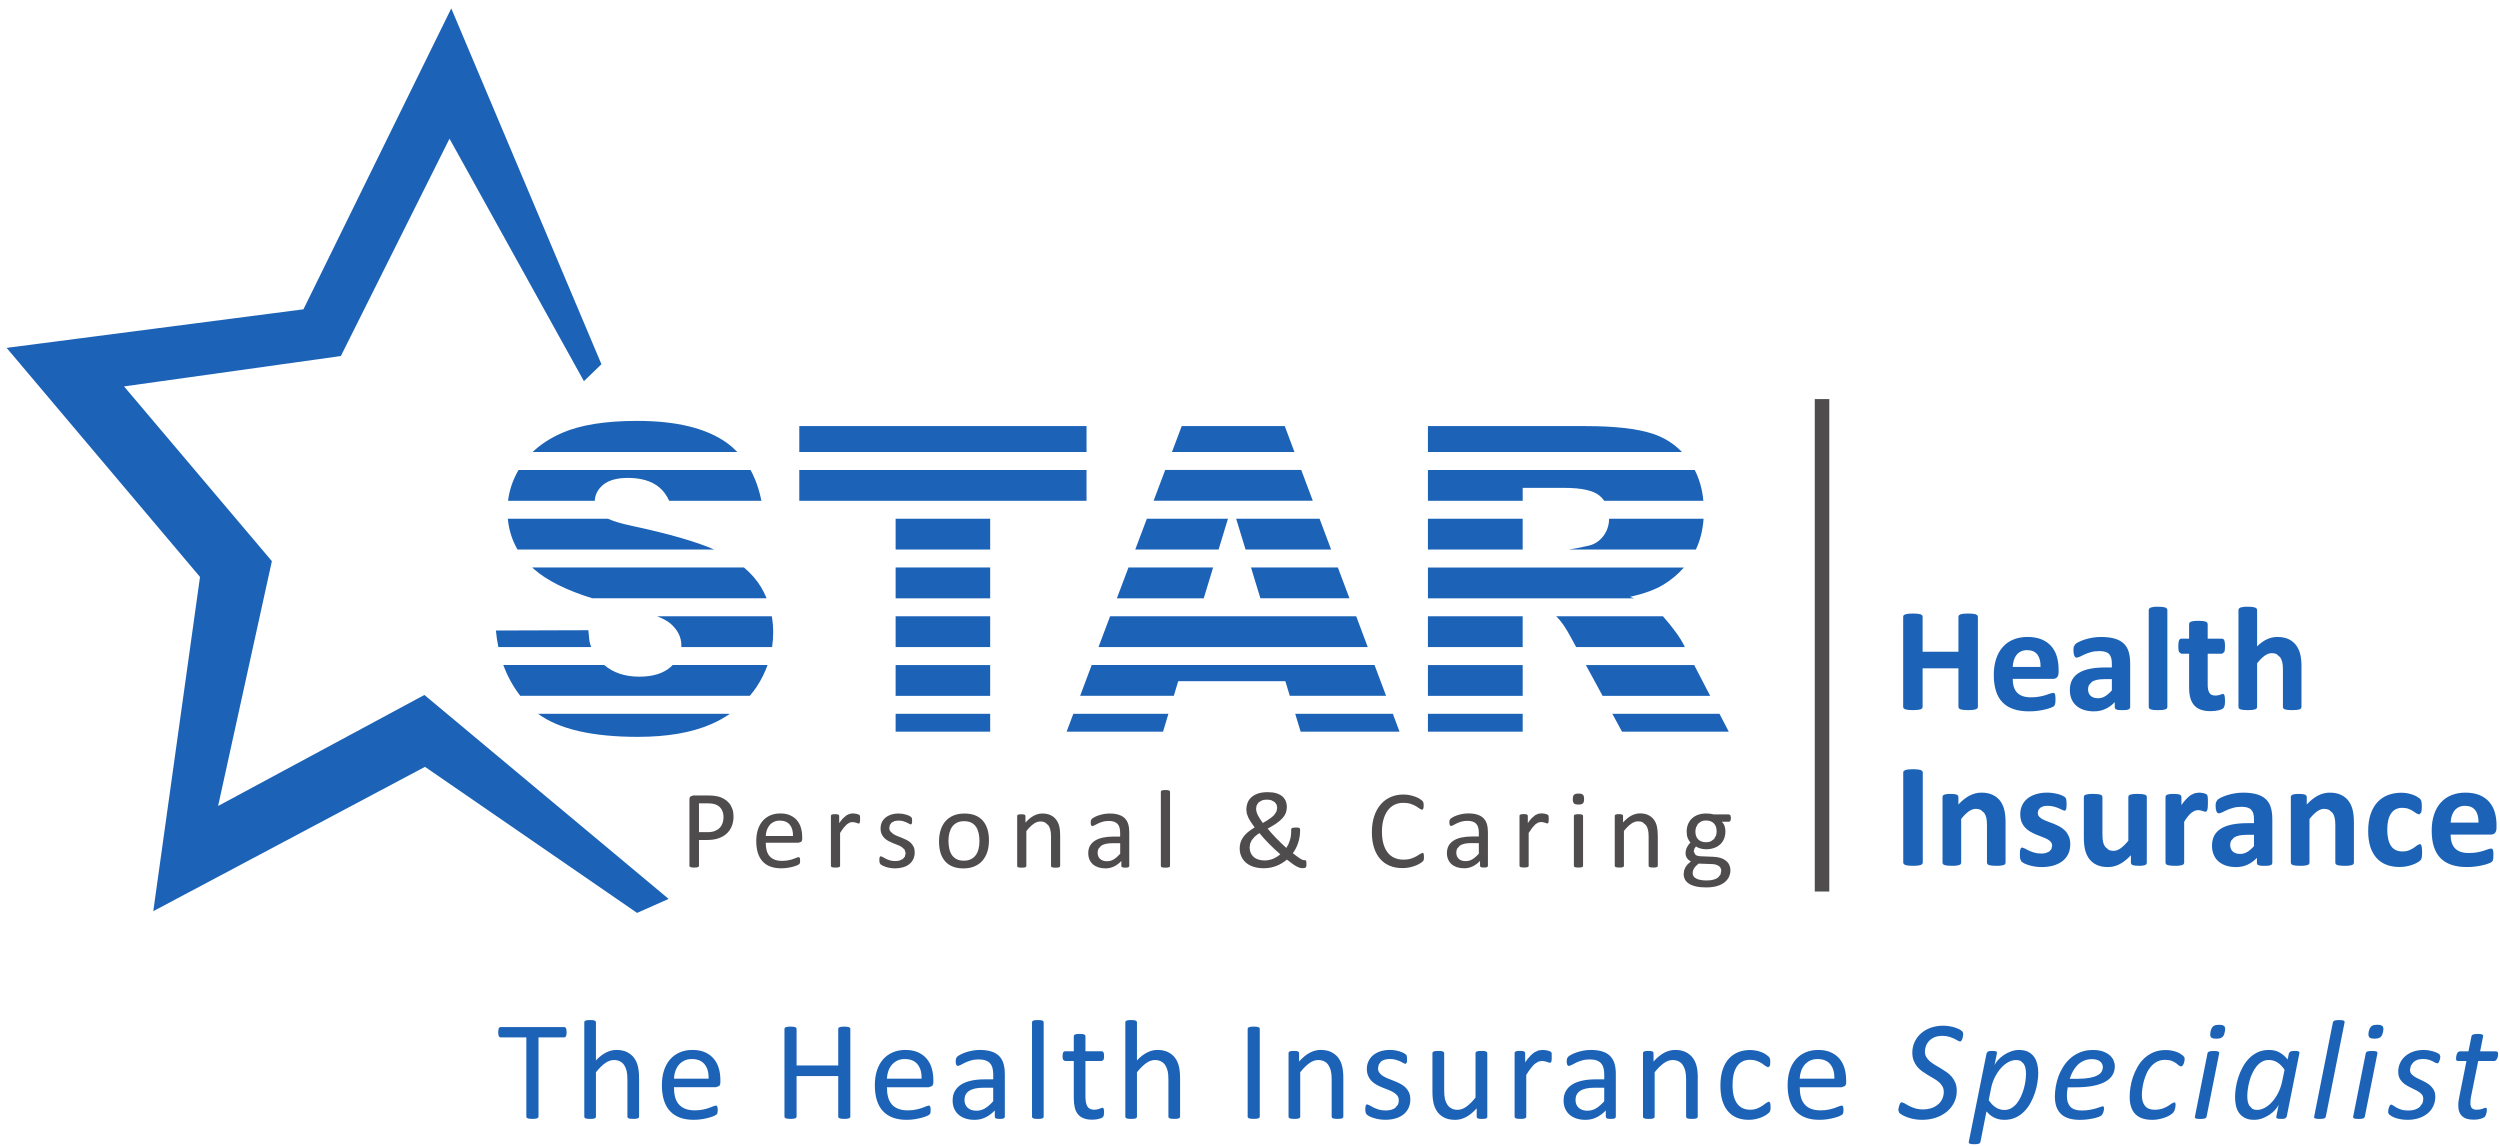 <svg id="svg4508" height="90.36" width="197.09" version="1.1" xmlns="http://www.w3.org/2000/svg">
  <defs id="defs4510"></defs>
  <g id="layer1" transform="translate(0,-962.002)">
    <path style="fill:#1c63b7;fill-opacity:1;fill-rule:nonzero;stroke:none" id="path1086" d="m 196.916,1044.944 -0.113,-0.061 -1.28,0 0.237,-1.192 -0.007,-0.072 -0.061,-0.059 -0.134,-0.036 -0.22,-0.011 -0.225,0.011 -0.149,0.036 -0.085,0.059 -0.036,0.072 -0.24,1.192 -0.703,0 -0.125,0.061 -0.087,0.15 -0.049,0.193 -0.018,0.181 0.034,0.141 0.096,0.036 0.695,0 -0.564,2.82 -0.029,0.166 -0.03,0.179 -0.018,0.17 -0.006,0.147 c 0,0.201 0.024,0.372 0.075,0.515 0.051,0.144 0.128,0.263 0.233,0.357 0.102,0.094 0.231,0.164 0.383,0.209 0.154,0.044 0.333,0.066 0.54,0.066 l 0.261,-0.016 0.246,-0.048 0.207,-0.07 0.133,-0.078 0.072,-0.106 0.056,-0.15 0.036,-0.17 0.015,-0.159 -0.026,-0.114 -0.069,-0.031 -0.107,0.025 -0.141,0.053 -0.191,0.054 -0.263,0.025 c -0.179,0 -0.309,-0.044 -0.389,-0.131 -0.079,-0.087 -0.117,-0.225 -0.117,-0.415 l 0.015,-0.24 0.039,-0.261 0.564,-2.797 1.282,0 0.087,-0.027 0.071,-0.075 0.056,-0.109 0.046,-0.122 0.021,-0.12 0.005,-0.109 -0.026,-0.139 z m -4.59,0.184 -0.184,-0.122 -0.29,-0.111 c -0.113,-0.034 -0.235,-0.061 -0.366,-0.084 -0.131,-0.022 -0.269,-0.034 -0.41,-0.034 -0.3,0 -0.574,0.043 -0.82,0.128 -0.247,0.086 -0.46,0.206 -0.635,0.36 -0.179,0.154 -0.315,0.336 -0.41,0.546 -0.095,0.21 -0.145,0.438 -0.145,0.682 0,0.237 0.05,0.434 0.147,0.588 0.098,0.154 0.221,0.284 0.366,0.39 0.149,0.106 0.307,0.198 0.477,0.276 0.171,0.078 0.33,0.156 0.476,0.236 0.146,0.08 0.269,0.169 0.366,0.268 0.095,0.099 0.142,0.226 0.142,0.381 0,0.124 -0.022,0.24 -0.069,0.351 l -0.215,0.292 c -0.095,0.084 -0.217,0.151 -0.364,0.201 -0.146,0.05 -0.323,0.075 -0.527,0.075 -0.225,0 -0.415,-0.025 -0.569,-0.075 -0.151,-0.05 -0.279,-0.104 -0.381,-0.163 l -0.246,-0.161 -0.164,-0.075 -0.066,0.031 -0.055,0.08 -0.048,0.111 -0.036,0.129 -0.021,0.128 -0.007,0.106 0.021,0.114 0.064,0.092 0.205,0.142 c 0.09,0.05 0.198,0.095 0.32,0.136 0.125,0.04 0.264,0.074 0.42,0.1 0.154,0.025 0.318,0.039 0.492,0.039 0.333,0 0.637,-0.045 0.909,-0.136 0.269,-0.091 0.5,-0.217 0.691,-0.379 0.193,-0.161 0.339,-0.355 0.441,-0.58 0.102,-0.224 0.154,-0.466 0.154,-0.726 0,-0.235 -0.049,-0.429 -0.149,-0.583 -0.098,-0.154 -0.22,-0.286 -0.366,-0.396 -0.149,-0.109 -0.307,-0.203 -0.479,-0.278 -0.175,-0.076 -0.334,-0.154 -0.482,-0.231 -0.149,-0.079 -0.274,-0.166 -0.371,-0.265 -0.098,-0.099 -0.149,-0.223 -0.149,-0.371 l 0.068,-0.32 0.196,-0.273 c 0.085,-0.08 0.19,-0.144 0.316,-0.19 0.128,-0.046 0.271,-0.069 0.435,-0.069 0.171,0 0.318,0.017 0.443,0.055 0.126,0.037 0.231,0.077 0.321,0.122 l 0.225,0.12 0.159,0.052 0.092,-0.061 0.071,-0.15 0.049,-0.181 0.018,-0.147 -0.061,-0.172 z m -4.897,-0.1 -0.01,-0.072 -0.061,-0.056 -0.134,-0.034 -0.22,-0.011 -0.23,0.011 -0.149,0.034 -0.083,0.056 -0.034,0.072 -0.996,5.014 0.003,0.074 0.06,0.055 0.135,0.033 0.225,0.011 0.226,-0.011 0.146,-0.033 0.084,-0.055 0.039,-0.074 0.999,-5.014 z m 0.474,-1.948 -0.059,-0.172 -0.156,-0.095 -0.264,-0.025 -0.286,0.025 -0.193,0.095 -0.124,0.172 -0.084,0.259 -0.021,0.261 0.056,0.17 0.154,0.092 0.268,0.028 0.284,-0.028 0.195,-0.092 0.125,-0.17 0.077,-0.261 0.028,-0.259 z m -3.064,-0.482 -0.007,-0.078 -0.059,-0.056 -0.133,-0.034 -0.221,-0.01 -0.23,0.01 -0.151,0.034 -0.083,0.056 -0.037,0.078 -1.481,7.444 0.002,0.074 0.064,0.055 0.131,0.033 0.225,0.011 0.226,-0.011 0.149,-0.033 0.084,-0.055 0.039,-0.074 1.482,-7.444 z m -4.925,4.657 c -0.068,0.328 -0.169,0.626 -0.307,0.897 -0.136,0.271 -0.295,0.507 -0.474,0.708 -0.177,0.201 -0.371,0.357 -0.576,0.471 -0.205,0.114 -0.412,0.17 -0.615,0.17 -0.161,0 -0.29,-0.033 -0.39,-0.098 l -0.237,-0.256 c -0.056,-0.106 -0.098,-0.224 -0.117,-0.351 -0.019,-0.129 -0.031,-0.258 -0.031,-0.388 0,-0.165 0.015,-0.347 0.044,-0.551 0.028,-0.205 0.069,-0.412 0.128,-0.624 0.056,-0.212 0.131,-0.417 0.224,-0.616 0.089,-0.2 0.199,-0.376 0.323,-0.532 0.125,-0.155 0.266,-0.281 0.427,-0.375 0.164,-0.095 0.344,-0.142 0.545,-0.142 0.251,0 0.48,0.064 0.682,0.193 0.204,0.128 0.391,0.32 0.565,0.576 l -0.189,0.919 z m 1.365,-2.234 -0.007,-0.072 -0.054,-0.055 -0.12,-0.031 -0.188,-0.01 c -0.149,0 -0.259,0.014 -0.328,0.04 l -0.129,0.128 -0.105,0.507 c -0.186,-0.235 -0.399,-0.419 -0.632,-0.552 -0.236,-0.134 -0.52,-0.2 -0.85,-0.2 -0.331,0 -0.627,0.062 -0.886,0.186 -0.261,0.125 -0.49,0.29 -0.686,0.496 -0.198,0.206 -0.364,0.438 -0.502,0.699 -0.141,0.26 -0.254,0.527 -0.341,0.802 -0.086,0.275 -0.151,0.545 -0.189,0.809 -0.039,0.264 -0.059,0.499 -0.059,0.708 0,0.226 0.02,0.448 0.064,0.662 0.044,0.215 0.122,0.409 0.237,0.58 0.114,0.17 0.27,0.307 0.464,0.411 0.195,0.105 0.441,0.156 0.74,0.156 0.219,0 0.434,-0.039 0.646,-0.116 0.21,-0.079 0.403,-0.176 0.576,-0.296 0.171,-0.119 0.323,-0.249 0.449,-0.39 0.125,-0.141 0.212,-0.27 0.261,-0.39 l -0.185,0.948 0,0.081 0.061,0.05 0.117,0.03 0.185,0.011 c 0.156,0 0.266,-0.013 0.335,-0.039 l 0.121,-0.134 1.004,-5.02 z m -6.324,0.01 -0.009,-0.072 -0.061,-0.056 -0.133,-0.034 -0.219,-0.011 -0.233,0.011 -0.149,0.034 -0.084,0.056 -0.034,0.072 -0.996,5.014 0.002,0.074 0.061,0.055 0.134,0.033 0.225,0.011 0.225,-0.011 0.149,-0.033 0.083,-0.055 0.04,-0.074 0.998,-5.014 z m 0.474,-1.948 -0.059,-0.172 -0.156,-0.095 -0.264,-0.025 -0.285,0.025 -0.193,0.095 -0.125,0.172 -0.083,0.259 -0.022,0.261 0.054,0.17 0.156,0.092 0.269,0.027 0.282,-0.027 0.196,-0.092 0.126,-0.17 0.074,-0.261 0.029,-0.259 z m -3.217,2.276 -0.1,-0.124 -0.23,-0.164 c -0.098,-0.061 -0.207,-0.113 -0.329,-0.154 -0.12,-0.04 -0.247,-0.072 -0.386,-0.098 -0.136,-0.024 -0.28,-0.036 -0.43,-0.036 -0.359,0 -0.679,0.06 -0.956,0.177 -0.279,0.12 -0.525,0.279 -0.738,0.477 -0.21,0.199 -0.389,0.426 -0.532,0.682 -0.146,0.256 -0.264,0.521 -0.359,0.794 -0.092,0.274 -0.159,0.545 -0.198,0.814 -0.039,0.27 -0.059,0.517 -0.059,0.744 0,0.603 0.149,1.055 0.444,1.36 0.296,0.304 0.743,0.456 1.341,0.456 0.18,0 0.356,-0.017 0.527,-0.053 0.172,-0.035 0.331,-0.08 0.477,-0.134 0.145,-0.054 0.276,-0.115 0.386,-0.181 l 0.234,-0.17 0.105,-0.154 0.061,-0.18 0.035,-0.19 0.011,-0.159 -0.026,-0.12 -0.069,-0.041 -0.205,0.089 c -0.08,0.06 -0.177,0.128 -0.3,0.204 -0.12,0.076 -0.266,0.144 -0.44,0.203 -0.172,0.06 -0.38,0.09 -0.62,0.09 -0.331,0 -0.579,-0.099 -0.746,-0.295 -0.169,-0.198 -0.253,-0.487 -0.253,-0.87 0,-0.141 0.013,-0.307 0.037,-0.499 0.024,-0.191 0.065,-0.389 0.119,-0.593 0.056,-0.205 0.13,-0.407 0.217,-0.608 0.089,-0.201 0.203,-0.38 0.338,-0.537 0.136,-0.159 0.295,-0.286 0.479,-0.385 0.185,-0.099 0.395,-0.147 0.634,-0.147 0.215,0 0.391,0.028 0.532,0.084 0.14,0.055 0.254,0.116 0.345,0.184 l 0.219,0.181 0.161,0.08 0.12,-0.061 0.092,-0.152 0.059,-0.198 0.02,-0.206 -0.02,-0.111 z m -6.529,1.13 c -0.065,0.113 -0.177,0.21 -0.336,0.292 -0.156,0.084 -0.366,0.15 -0.627,0.199 -0.264,0.047 -0.589,0.072 -0.979,0.072 l -0.569,0 c 0.062,-0.209 0.146,-0.406 0.249,-0.594 0.102,-0.188 0.225,-0.352 0.366,-0.494 0.144,-0.141 0.307,-0.253 0.495,-0.336 0.184,-0.084 0.399,-0.126 0.64,-0.126 0.274,0 0.486,0.059 0.635,0.176 0.149,0.116 0.223,0.27 0.223,0.46 0,0.122 -0.033,0.239 -0.096,0.35 m 0.943,-0.882 c -0.06,-0.15 -0.164,-0.287 -0.302,-0.41 -0.139,-0.122 -0.318,-0.223 -0.535,-0.3 -0.216,-0.079 -0.482,-0.117 -0.795,-0.117 -0.364,0 -0.689,0.057 -0.98,0.172 -0.29,0.115 -0.544,0.268 -0.766,0.458 -0.22,0.189 -0.41,0.409 -0.571,0.657 -0.159,0.249 -0.29,0.509 -0.39,0.78 -0.1,0.271 -0.174,0.545 -0.22,0.821 -0.046,0.276 -0.069,0.536 -0.069,0.777 0,0.312 0.041,0.583 0.122,0.814 0.083,0.23 0.205,0.422 0.371,0.576 0.164,0.154 0.371,0.269 0.62,0.343 0.249,0.074 0.539,0.111 0.869,0.111 0.186,0 0.371,-0.011 0.559,-0.034 0.184,-0.021 0.355,-0.05 0.511,-0.086 0.156,-0.035 0.29,-0.074 0.405,-0.116 0.113,-0.043 0.193,-0.086 0.236,-0.131 l 0.081,-0.122 0.059,-0.154 0.034,-0.159 0.01,-0.134 -0.025,-0.102 -0.075,-0.036 -0.184,0.053 c -0.09,0.036 -0.203,0.074 -0.344,0.115 -0.138,0.04 -0.302,0.079 -0.491,0.114 -0.19,0.035 -0.405,0.053 -0.641,0.053 -0.414,0 -0.711,-0.098 -0.894,-0.295 -0.184,-0.196 -0.276,-0.481 -0.276,-0.854 0,-0.099 0.005,-0.206 0.013,-0.321 0.01,-0.115 0.029,-0.235 0.054,-0.357 l 0.59,0 c 0.55,0 1.021,-0.039 1.416,-0.116 0.394,-0.079 0.718,-0.19 0.97,-0.335 0.251,-0.145 0.436,-0.319 0.556,-0.524 0.12,-0.204 0.179,-0.434 0.179,-0.69 0,-0.149 -0.033,-0.299 -0.096,-0.449 m -6.95,1.613 c -0.028,0.209 -0.071,0.419 -0.133,0.63 -0.061,0.211 -0.139,0.416 -0.229,0.613 -0.091,0.198 -0.198,0.374 -0.323,0.53 -0.125,0.155 -0.269,0.28 -0.43,0.372 -0.161,0.094 -0.341,0.14 -0.537,0.14 -0.251,0 -0.48,-0.065 -0.68,-0.193 -0.201,-0.129 -0.389,-0.323 -0.562,-0.583 l 0.184,-0.919 c 0.064,-0.324 0.164,-0.621 0.305,-0.895 0.139,-0.273 0.297,-0.509 0.476,-0.71 0.177,-0.2 0.371,-0.356 0.579,-0.468 0.207,-0.113 0.412,-0.168 0.613,-0.168 0.146,0 0.266,0.026 0.366,0.077 l 0.239,0.224 c 0.061,0.096 0.105,0.211 0.133,0.345 0.029,0.134 0.044,0.28 0.044,0.44 0,0.168 -0.015,0.355 -0.044,0.562 m 0.927,-1.334 c -0.051,-0.221 -0.136,-0.412 -0.256,-0.574 -0.117,-0.163 -0.274,-0.291 -0.464,-0.388 -0.191,-0.096 -0.427,-0.145 -0.711,-0.145 -0.219,0 -0.434,0.039 -0.646,0.117 -0.21,0.077 -0.403,0.176 -0.576,0.297 -0.174,0.121 -0.323,0.251 -0.445,0.39 -0.126,0.14 -0.211,0.27 -0.265,0.393 l 0.19,-0.953 -0.007,-0.077 -0.054,-0.054 -0.117,-0.027 -0.19,-0.01 c -0.156,0 -0.266,0.014 -0.335,0.04 l -0.111,0.128 -1.409,7.009 0.009,0.079 0.064,0.055 0.138,0.034 0.214,0.011 0.23,-0.011 0.149,-0.034 0.081,-0.055 0.036,-0.079 0.474,-2.406 0.266,0.264 c 0.098,0.08 0.203,0.15 0.318,0.21 0.116,0.059 0.241,0.105 0.38,0.139 0.138,0.034 0.289,0.05 0.455,0.05 0.329,0 0.62,-0.06 0.879,-0.181 0.259,-0.12 0.485,-0.281 0.681,-0.481 0.198,-0.201 0.366,-0.43 0.505,-0.689 0.139,-0.258 0.254,-0.524 0.344,-0.799 0.089,-0.275 0.154,-0.547 0.194,-0.816 0.041,-0.27 0.062,-0.512 0.062,-0.728 0,-0.253 -0.026,-0.489 -0.08,-0.71 m -5.866,-2.496 -0.071,-0.104 -0.19,-0.125 c -0.094,-0.05 -0.205,-0.096 -0.335,-0.139 -0.129,-0.043 -0.274,-0.079 -0.438,-0.109 -0.16,-0.03 -0.331,-0.045 -0.507,-0.045 -0.374,0 -0.708,0.056 -1.01,0.168 -0.301,0.111 -0.557,0.264 -0.767,0.456 -0.212,0.194 -0.375,0.419 -0.49,0.675 -0.117,0.256 -0.174,0.531 -0.174,0.824 0,0.242 0.036,0.453 0.107,0.632 0.074,0.18 0.166,0.34 0.281,0.48 0.116,0.139 0.249,0.261 0.398,0.367 0.149,0.105 0.3,0.205 0.454,0.297 0.154,0.094 0.305,0.182 0.456,0.268 0.15,0.086 0.284,0.179 0.399,0.279 0.115,0.1 0.207,0.212 0.279,0.338 0.07,0.122 0.106,0.27 0.106,0.438 0,0.189 -0.039,0.367 -0.111,0.535 -0.076,0.166 -0.181,0.312 -0.323,0.436 -0.138,0.124 -0.31,0.224 -0.515,0.296 -0.203,0.072 -0.435,0.109 -0.696,0.109 -0.244,0 -0.459,-0.03 -0.64,-0.09 -0.182,-0.059 -0.339,-0.124 -0.471,-0.193 -0.131,-0.067 -0.241,-0.133 -0.331,-0.191 l -0.223,-0.09 -0.087,0.036 -0.066,0.095 -0.049,0.129 -0.036,0.141 -0.028,0.134 -0.007,0.095 0.074,0.211 0.234,0.165 c 0.107,0.061 0.24,0.12 0.394,0.177 0.156,0.059 0.334,0.106 0.527,0.145 0.195,0.04 0.405,0.059 0.634,0.059 0.414,0 0.791,-0.06 1.129,-0.181 0.339,-0.12 0.627,-0.284 0.866,-0.49 0.24,-0.206 0.425,-0.448 0.555,-0.724 0.131,-0.278 0.195,-0.574 0.195,-0.889 0,-0.237 -0.035,-0.448 -0.107,-0.627 -0.074,-0.18 -0.169,-0.34 -0.284,-0.479 -0.119,-0.139 -0.254,-0.263 -0.405,-0.367 -0.151,-0.106 -0.307,-0.205 -0.461,-0.299 -0.156,-0.093 -0.31,-0.184 -0.461,-0.273 -0.149,-0.089 -0.284,-0.184 -0.401,-0.284 -0.116,-0.101 -0.211,-0.212 -0.282,-0.335 -0.074,-0.122 -0.11,-0.265 -0.11,-0.429 0,-0.16 0.029,-0.314 0.087,-0.463 0.056,-0.149 0.142,-0.281 0.259,-0.399 0.115,-0.116 0.259,-0.21 0.427,-0.279 0.171,-0.068 0.371,-0.102 0.596,-0.102 0.205,0 0.385,0.024 0.541,0.072 0.156,0.049 0.291,0.099 0.404,0.152 0.114,0.055 0.207,0.105 0.28,0.154 l 0.169,0.072 0.08,-0.034 0.064,-0.086 0.049,-0.122 0.033,-0.134 0.021,-0.122 0.005,-0.102 -0.024,-0.131 z m -12.861,3.656 c 0.009,-0.203 0.044,-0.399 0.106,-0.586 0.064,-0.188 0.155,-0.352 0.269,-0.494 0.117,-0.141 0.261,-0.254 0.432,-0.34 0.171,-0.085 0.371,-0.128 0.601,-0.128 0.444,0 0.781,0.138 1.005,0.412 0.225,0.275 0.333,0.654 0.323,1.135 l -2.736,0 z m 3.661,0.107 c 0,-0.328 -0.041,-0.635 -0.126,-0.922 -0.084,-0.287 -0.215,-0.539 -0.391,-0.752 -0.18,-0.212 -0.407,-0.383 -0.684,-0.51 -0.278,-0.125 -0.613,-0.189 -1.005,-0.189 -0.369,0 -0.701,0.064 -0.999,0.193 -0.296,0.128 -0.55,0.311 -0.76,0.551 -0.21,0.24 -0.369,0.531 -0.482,0.875 -0.11,0.344 -0.166,0.73 -0.166,1.161 0,0.454 0.054,0.851 0.161,1.192 0.107,0.341 0.269,0.626 0.479,0.853 0.214,0.226 0.472,0.398 0.785,0.512 0.311,0.115 0.67,0.172 1.083,0.172 0.239,0 0.461,-0.018 0.671,-0.053 0.21,-0.035 0.395,-0.075 0.554,-0.12 0.161,-0.045 0.291,-0.09 0.391,-0.136 l 0.18,-0.1 0.051,-0.065 0.028,-0.075 0.014,-0.095 0.005,-0.125 -0.007,-0.17 -0.026,-0.109 -0.046,-0.059 -0.071,-0.019 -0.198,0.059 c -0.087,0.039 -0.2,0.083 -0.338,0.13 -0.136,0.049 -0.297,0.092 -0.482,0.131 -0.186,0.039 -0.401,0.059 -0.64,0.059 -0.302,0 -0.556,-0.043 -0.766,-0.129 -0.21,-0.085 -0.379,-0.207 -0.507,-0.367 -0.133,-0.159 -0.225,-0.351 -0.281,-0.574 -0.056,-0.223 -0.085,-0.474 -0.085,-0.752 l 3.303,0 0.249,-0.091 c 0.074,-0.061 0.11,-0.166 0.11,-0.31 l 0,-0.166 z m -5.964,1.936 -0.028,-0.134 -0.049,-0.075 -0.066,-0.022 -0.188,0.097 c -0.08,0.065 -0.176,0.138 -0.295,0.217 -0.117,0.079 -0.254,0.152 -0.415,0.22 -0.159,0.066 -0.345,0.1 -0.557,0.1 -0.221,0 -0.42,-0.04 -0.593,-0.12 -0.174,-0.08 -0.318,-0.201 -0.438,-0.365 -0.117,-0.164 -0.21,-0.366 -0.271,-0.61 -0.06,-0.244 -0.09,-0.526 -0.09,-0.85 0,-0.646 0.117,-1.139 0.354,-1.479 0.235,-0.34 0.574,-0.51 1.016,-0.51 0.215,0 0.403,0.031 0.559,0.092 0.159,0.061 0.292,0.129 0.405,0.203 l 0.276,0.203 0.193,0.092 0.122,-0.086 c 0.034,-0.058 0.049,-0.16 0.049,-0.304 l -0.005,-0.166 -0.021,-0.12 -0.043,-0.092 -0.092,-0.106 -0.215,-0.161 c -0.098,-0.062 -0.21,-0.119 -0.336,-0.166 -0.125,-0.049 -0.264,-0.089 -0.415,-0.117 -0.151,-0.03 -0.305,-0.045 -0.466,-0.045 -0.33,0 -0.637,0.055 -0.921,0.165 -0.285,0.11 -0.53,0.278 -0.741,0.504 -0.21,0.228 -0.374,0.517 -0.496,0.873 -0.12,0.355 -0.18,0.779 -0.18,1.272 0,0.435 0.049,0.819 0.146,1.151 0.1,0.333 0.241,0.613 0.431,0.841 0.186,0.229 0.42,0.403 0.699,0.521 0.279,0.119 0.596,0.177 0.958,0.177 0.175,0 0.344,-0.016 0.507,-0.05 0.164,-0.034 0.315,-0.077 0.454,-0.131 0.14,-0.054 0.264,-0.115 0.376,-0.184 l 0.236,-0.172 0.089,-0.106 0.034,-0.082 0.02,-0.117 0.005,-0.165 -0.008,-0.191 z m -5.73,-2.104 c 0,-0.356 -0.03,-0.662 -0.09,-0.916 -0.064,-0.255 -0.164,-0.476 -0.306,-0.666 -0.141,-0.189 -0.326,-0.34 -0.554,-0.454 -0.228,-0.114 -0.51,-0.17 -0.845,-0.17 -0.285,0 -0.569,0.074 -0.849,0.22 -0.281,0.146 -0.562,0.378 -0.845,0.694 l 0,-0.662 -0.02,-0.076 -0.064,-0.055 -0.124,-0.034 -0.205,-0.01 -0.205,0.01 -0.128,0.034 -0.069,0.055 -0.016,0.076 0,5.014 0.021,0.074 0.071,0.055 0.141,0.033 0.223,0.011 0.23,-0.011 0.139,-0.033 0.072,-0.055 0.022,-0.074 0,-3.505 c 0.251,-0.315 0.496,-0.555 0.725,-0.718 0.23,-0.164 0.459,-0.246 0.691,-0.246 0.177,0 0.334,0.034 0.469,0.101 0.136,0.066 0.246,0.163 0.331,0.289 0.086,0.126 0.152,0.278 0.196,0.451 0.044,0.175 0.068,0.405 0.068,0.691 l 0,2.936 0.022,0.074 0.071,0.055 0.139,0.033 0.23,0.011 0.221,-0.011 0.14,-0.033 0.072,-0.055 0.022,-0.074 0,-3.059 z m -7.376,1.839 c -0.226,0.253 -0.444,0.44 -0.649,0.562 -0.207,0.122 -0.43,0.184 -0.671,0.184 -0.299,0 -0.53,-0.077 -0.694,-0.233 -0.166,-0.154 -0.249,-0.36 -0.249,-0.62 0,-0.152 0.029,-0.286 0.087,-0.404 0.056,-0.116 0.146,-0.217 0.269,-0.301 0.122,-0.082 0.276,-0.146 0.464,-0.189 0.184,-0.043 0.405,-0.064 0.656,-0.064 l 0.786,0 0,1.064 z m 0.914,-2.156 c 0,-0.312 -0.036,-0.585 -0.105,-0.819 -0.071,-0.234 -0.186,-0.43 -0.34,-0.588 -0.156,-0.159 -0.361,-0.279 -0.615,-0.36 -0.251,-0.081 -0.559,-0.122 -0.917,-0.122 -0.195,0 -0.386,0.017 -0.574,0.053 -0.191,0.036 -0.364,0.08 -0.525,0.134 -0.159,0.054 -0.3,0.114 -0.422,0.179 -0.122,0.065 -0.21,0.121 -0.259,0.17 l -0.095,0.152 -0.02,0.221 0.01,0.152 0.036,0.114 0.059,0.067 0.079,0.023 0.203,-0.081 c 0.092,-0.054 0.205,-0.113 0.341,-0.177 0.135,-0.065 0.294,-0.125 0.474,-0.179 0.179,-0.054 0.384,-0.081 0.61,-0.081 0.21,0 0.389,0.025 0.535,0.075 0.144,0.051 0.261,0.125 0.354,0.224 0.091,0.098 0.156,0.221 0.196,0.37 0.041,0.149 0.062,0.32 0.062,0.512 l 0,0.39 -0.69,0 c -0.391,0 -0.743,0.035 -1.055,0.104 -0.31,0.069 -0.576,0.171 -0.791,0.309 -0.215,0.138 -0.379,0.31 -0.495,0.519 -0.115,0.207 -0.174,0.453 -0.174,0.735 0,0.241 0.044,0.456 0.126,0.646 0.084,0.189 0.201,0.349 0.35,0.479 0.151,0.13 0.334,0.23 0.546,0.299 0.215,0.069 0.453,0.102 0.716,0.102 0.302,0 0.588,-0.065 0.856,-0.195 0.269,-0.13 0.512,-0.311 0.733,-0.546 l 0,0.502 0.039,0.1 0.125,0.05 0.231,0.016 0.23,-0.016 0.122,-0.05 0.044,-0.1 0,-3.382 z m -5.051,-1.512 -0.01,-0.115 -0.02,-0.064 -0.044,-0.053 -0.115,-0.056 -0.18,-0.05 -0.193,-0.03 -0.166,-0.01 -0.32,0.041 -0.32,0.151 c -0.107,0.072 -0.223,0.171 -0.341,0.297 -0.122,0.126 -0.25,0.29 -0.389,0.49 l 0,-0.729 -0.02,-0.076 -0.062,-0.055 -0.125,-0.034 -0.205,-0.01 -0.205,0.01 -0.128,0.034 -0.068,0.055 -0.018,0.076 0,5.014 0.02,0.074 0.072,0.055 0.142,0.033 0.221,0.011 0.23,-0.011 0.139,-0.033 0.071,-0.055 0.024,-0.074 0,-3.299 c 0.13,-0.204 0.247,-0.378 0.357,-0.517 0.106,-0.141 0.209,-0.255 0.307,-0.34 l 0.282,-0.184 0.271,-0.056 0.217,0.023 0.182,0.048 0.145,0.05 0.109,0.025 0.069,-0.025 0.041,-0.072 0.022,-0.131 0.005,-0.205 -0.002,-0.204 z m -5.084,-0.125 -0.024,-0.076 -0.076,-0.055 -0.139,-0.034 -0.223,-0.01 -0.226,0.01 -0.142,0.034 -0.075,0.055 -0.02,0.076 0,3.504 c -0.256,0.316 -0.497,0.555 -0.725,0.719 -0.229,0.164 -0.459,0.245 -0.689,0.245 -0.18,0 -0.334,-0.034 -0.469,-0.102 -0.134,-0.069 -0.244,-0.165 -0.331,-0.29 -0.086,-0.124 -0.151,-0.275 -0.196,-0.451 -0.041,-0.176 -0.062,-0.411 -0.062,-0.705 l 0,-2.919 -0.022,-0.076 -0.075,-0.055 -0.142,-0.034 -0.224,-0.01 -0.223,0.01 -0.144,0.034 -0.076,0.055 -0.02,0.076 0,3.041 c 0,0.364 0.033,0.674 0.094,0.927 0.06,0.255 0.164,0.477 0.302,0.669 0.141,0.19 0.328,0.343 0.554,0.454 0.23,0.113 0.51,0.168 0.845,0.168 0.286,0 0.569,-0.072 0.848,-0.217 0.278,-0.145 0.561,-0.375 0.846,-0.69 l 0,0.662 0.018,0.074 0.064,0.055 0.129,0.033 0.207,0.011 0.199,-0.011 0.131,-0.033 0.069,-0.055 0.019,-0.074 0,-5.014 z m -6.174,3.091 c -0.074,-0.155 -0.169,-0.289 -0.287,-0.401 -0.12,-0.111 -0.255,-0.206 -0.409,-0.284 -0.156,-0.079 -0.312,-0.149 -0.469,-0.211 -0.159,-0.064 -0.312,-0.125 -0.466,-0.184 -0.151,-0.06 -0.287,-0.126 -0.407,-0.201 -0.117,-0.074 -0.215,-0.16 -0.287,-0.259 -0.076,-0.099 -0.113,-0.22 -0.113,-0.365 l 0.059,-0.29 0.172,-0.231 c 0.076,-0.065 0.174,-0.115 0.294,-0.15 0.119,-0.035 0.256,-0.053 0.41,-0.053 0.175,0 0.331,0.02 0.466,0.061 0.136,0.04 0.254,0.084 0.354,0.13 l 0.246,0.131 0.145,0.061 0.06,-0.02 0.048,-0.064 0.029,-0.114 0.007,-0.165 -0.007,-0.15 -0.018,-0.102 -0.029,-0.076 -0.076,-0.078 -0.172,-0.104 -0.276,-0.107 c -0.107,-0.034 -0.23,-0.061 -0.364,-0.084 -0.133,-0.023 -0.266,-0.034 -0.4,-0.034 -0.304,0 -0.571,0.041 -0.799,0.122 -0.23,0.081 -0.42,0.19 -0.571,0.326 -0.154,0.135 -0.266,0.294 -0.343,0.474 -0.077,0.18 -0.116,0.369 -0.116,0.565 0,0.223 0.036,0.414 0.11,0.574 0.072,0.16 0.168,0.297 0.287,0.412 0.117,0.115 0.254,0.212 0.403,0.292 0.151,0.08 0.305,0.151 0.464,0.215 0.156,0.062 0.31,0.122 0.46,0.18 0.146,0.059 0.28,0.124 0.4,0.199 0.12,0.074 0.215,0.159 0.287,0.256 0.071,0.096 0.107,0.215 0.107,0.356 0,0.138 -0.024,0.256 -0.075,0.356 l -0.215,0.249 c -0.092,0.065 -0.203,0.114 -0.328,0.147 -0.126,0.033 -0.269,0.05 -0.422,0.05 -0.21,0 -0.393,-0.025 -0.554,-0.075 -0.159,-0.05 -0.297,-0.105 -0.415,-0.165 -0.115,-0.059 -0.215,-0.114 -0.295,-0.164 l -0.181,-0.075 -0.069,0.019 -0.046,0.064 -0.029,0.117 -0.013,0.179 c 0,0.115 0.01,0.206 0.03,0.273 l 0.087,0.156 0.195,0.125 c 0.09,0.046 0.198,0.091 0.328,0.134 0.126,0.043 0.274,0.077 0.434,0.106 0.161,0.026 0.33,0.041 0.509,0.041 0.29,0 0.556,-0.035 0.797,-0.106 0.242,-0.07 0.45,-0.174 0.625,-0.311 0.174,-0.138 0.307,-0.306 0.404,-0.507 0.095,-0.2 0.141,-0.429 0.141,-0.685 0,-0.215 -0.036,-0.401 -0.107,-0.557 m -5.174,-1.136 c 0,-0.356 -0.031,-0.662 -0.092,-0.916 -0.061,-0.255 -0.161,-0.476 -0.302,-0.666 -0.141,-0.189 -0.328,-0.34 -0.556,-0.454 -0.228,-0.114 -0.509,-0.17 -0.843,-0.17 -0.286,0 -0.569,0.074 -0.85,0.22 -0.281,0.146 -0.561,0.378 -0.845,0.694 l 0,-0.662 -0.019,-0.076 -0.064,-0.055 -0.125,-0.034 -0.205,-0.01 -0.205,0.01 -0.129,0.034 -0.066,0.055 -0.018,0.076 0,5.014 0.02,0.074 0.072,0.055 0.142,0.033 0.224,0.011 0.228,-0.011 0.139,-0.033 0.074,-0.055 0.022,-0.074 0,-3.505 c 0.251,-0.315 0.492,-0.555 0.723,-0.718 0.231,-0.164 0.461,-0.246 0.693,-0.246 0.176,0 0.335,0.034 0.469,0.101 0.138,0.066 0.247,0.163 0.333,0.289 0.085,0.126 0.151,0.278 0.195,0.451 0.044,0.175 0.066,0.405 0.066,0.691 l 0,2.936 0.022,0.074 0.072,0.055 0.139,0.033 0.23,0.011 0.223,-0.011 0.139,-0.033 0.074,-0.055 0.021,-0.074 0,-3.059 z m -6.586,-3.866 -0.022,-0.079 -0.077,-0.053 -0.146,-0.034 -0.233,-0.014 -0.22,0.014 -0.149,0.034 -0.085,0.053 -0.025,0.079 0,6.92 0.022,0.077 0.077,0.053 0.151,0.034 0.228,0.014 0.233,-0.014 0.146,-0.034 0.077,-0.053 0.022,-0.077 0,-6.92 z m -6.285,3.873 c 0,-0.361 -0.031,-0.669 -0.092,-0.922 -0.061,-0.255 -0.164,-0.476 -0.305,-0.666 -0.141,-0.189 -0.325,-0.34 -0.554,-0.454 -0.228,-0.114 -0.509,-0.17 -0.845,-0.17 -0.271,0 -0.54,0.068 -0.806,0.204 -0.267,0.135 -0.534,0.343 -0.797,0.621 l 0,-3.004 -0.022,-0.077 -0.072,-0.056 -0.14,-0.034 -0.226,-0.01 -0.225,0.01 -0.141,0.034 -0.071,0.056 -0.02,0.077 0,7.444 0.02,0.074 0.071,0.055 0.141,0.033 0.225,0.011 0.226,-0.011 0.14,-0.033 0.072,-0.055 0.022,-0.074 0,-3.505 c 0.254,-0.315 0.495,-0.555 0.725,-0.718 0.229,-0.164 0.459,-0.246 0.691,-0.246 0.177,0 0.334,0.034 0.47,0.101 0.135,0.066 0.245,0.163 0.333,0.289 0.085,0.126 0.149,0.278 0.195,0.451 0.045,0.175 0.066,0.405 0.066,0.691 l 0,2.936 0.022,0.074 0.072,0.055 0.138,0.033 0.229,0.011 0.223,-0.011 0.141,-0.033 0.071,-0.055 0.024,-0.074 0,-3.053 z m -6.002,2.518 -0.025,-0.106 -0.039,-0.053 -0.051,-0.014 -0.1,0.025 -0.135,0.053 -0.177,0.054 -0.23,0.025 c -0.264,0 -0.446,-0.089 -0.549,-0.265 -0.102,-0.176 -0.151,-0.438 -0.151,-0.782 l 0,-2.797 1.286,0 0.134,-0.089 c 0.033,-0.06 0.049,-0.156 0.049,-0.29 l -0.011,-0.177 -0.035,-0.12 -0.059,-0.068 -0.077,-0.019 -1.286,0 0,-1.192 -0.022,-0.072 -0.072,-0.059 -0.14,-0.036 -0.226,-0.011 -0.225,0.011 -0.141,0.036 -0.074,0.059 -0.02,0.072 0,1.192 -0.695,0 -0.081,0.019 -0.059,0.068 -0.036,0.12 -0.013,0.177 c 0,0.134 0.015,0.23 0.049,0.29 l 0.135,0.089 0.7,0 0,2.931 c 0,0.289 0.028,0.541 0.081,0.755 0.054,0.214 0.141,0.39 0.259,0.529 0.12,0.14 0.271,0.244 0.459,0.312 0.185,0.069 0.407,0.102 0.666,0.102 l 0.259,-0.016 0.24,-0.043 0.205,-0.064 0.134,-0.084 0.066,-0.139 0.021,-0.256 -0.011,-0.168 z m -4.751,-6.909 -0.022,-0.077 -0.072,-0.056 -0.138,-0.034 -0.229,-0.01 -0.223,0.01 -0.144,0.034 -0.071,0.056 -0.019,0.077 0,7.444 0.019,0.074 0.071,0.055 0.144,0.033 0.223,0.011 0.229,-0.011 0.138,-0.033 0.072,-0.055 0.022,-0.074 0,-7.444 z m -3.978,6.224 c -0.226,0.253 -0.444,0.44 -0.649,0.562 -0.207,0.122 -0.43,0.184 -0.671,0.184 -0.299,0 -0.53,-0.078 -0.694,-0.233 -0.166,-0.154 -0.249,-0.36 -0.249,-0.62 0,-0.152 0.029,-0.286 0.087,-0.404 0.056,-0.116 0.146,-0.217 0.269,-0.301 0.124,-0.082 0.279,-0.146 0.464,-0.189 0.185,-0.043 0.405,-0.064 0.656,-0.064 l 0.786,0 0,1.064 z m 0.914,-2.156 c 0,-0.312 -0.035,-0.585 -0.105,-0.819 -0.071,-0.234 -0.184,-0.43 -0.34,-0.588 -0.156,-0.159 -0.361,-0.279 -0.613,-0.36 -0.254,-0.081 -0.559,-0.122 -0.92,-0.122 -0.194,0 -0.384,0.018 -0.574,0.053 -0.189,0.036 -0.364,0.08 -0.525,0.134 -0.159,0.054 -0.3,0.114 -0.422,0.179 -0.122,0.065 -0.21,0.121 -0.259,0.17 l -0.095,0.152 -0.02,0.221 0.013,0.152 0.036,0.114 0.059,0.067 0.076,0.023 0.205,-0.081 c 0.09,-0.054 0.203,-0.113 0.339,-0.177 0.135,-0.065 0.292,-0.125 0.474,-0.179 0.179,-0.054 0.384,-0.081 0.61,-0.081 0.212,0 0.389,0.025 0.535,0.075 0.144,0.051 0.264,0.125 0.354,0.224 0.091,0.098 0.156,0.221 0.198,0.37 0.04,0.149 0.061,0.32 0.061,0.512 l 0,0.39 -0.69,0 c -0.391,0 -0.743,0.035 -1.052,0.104 -0.312,0.069 -0.576,0.171 -0.791,0.309 -0.217,0.138 -0.381,0.31 -0.496,0.519 -0.116,0.207 -0.172,0.453 -0.172,0.735 0,0.241 0.041,0.456 0.124,0.646 0.084,0.189 0.201,0.349 0.352,0.479 0.149,0.13 0.331,0.23 0.546,0.299 0.212,0.069 0.451,0.102 0.715,0.102 0.301,0 0.586,-0.065 0.855,-0.195 0.269,-0.13 0.512,-0.311 0.733,-0.546 l 0,0.502 0.039,0.1 0.125,0.05 0.231,0.016 0.23,-0.016 0.122,-0.05 0.044,-0.1 0,-3.382 z m -9.293,0.378 c 0.007,-0.203 0.044,-0.399 0.105,-0.586 0.064,-0.188 0.154,-0.352 0.271,-0.494 0.115,-0.141 0.259,-0.254 0.43,-0.34 0.172,-0.085 0.374,-0.128 0.6,-0.128 0.445,0 0.781,0.138 1.006,0.412 0.226,0.275 0.334,0.654 0.323,1.135 l -2.735,0 z m 3.66,0.107 c 0,-0.328 -0.041,-0.635 -0.125,-0.922 -0.083,-0.287 -0.215,-0.539 -0.393,-0.752 -0.179,-0.212 -0.405,-0.383 -0.684,-0.51 -0.276,-0.125 -0.61,-0.189 -1.004,-0.189 -0.369,0 -0.703,0.064 -0.999,0.193 -0.297,0.128 -0.551,0.311 -0.761,0.551 -0.21,0.24 -0.369,0.531 -0.481,0.875 -0.11,0.344 -0.166,0.73 -0.166,1.161 0,0.454 0.054,0.851 0.161,1.192 0.107,0.341 0.266,0.626 0.479,0.853 0.212,0.226 0.474,0.398 0.784,0.512 0.31,0.115 0.671,0.172 1.084,0.172 0.237,0 0.461,-0.018 0.671,-0.053 0.21,-0.035 0.394,-0.075 0.552,-0.12 0.161,-0.045 0.29,-0.09 0.39,-0.136 l 0.181,-0.1 0.051,-0.065 0.029,-0.075 0.013,-0.095 0.005,-0.125 -0.007,-0.17 -0.026,-0.109 -0.046,-0.059 -0.071,-0.019 -0.198,0.059 c -0.089,0.039 -0.199,0.082 -0.335,0.13 -0.136,0.049 -0.3,0.092 -0.486,0.131 -0.185,0.039 -0.398,0.059 -0.636,0.059 -0.304,0 -0.56,-0.043 -0.767,-0.129 -0.21,-0.085 -0.38,-0.207 -0.51,-0.367 -0.131,-0.159 -0.225,-0.351 -0.28,-0.574 -0.056,-0.223 -0.084,-0.474 -0.084,-0.752 l 3.301,0 0.249,-0.091 c 0.074,-0.061 0.11,-0.166 0.11,-0.31 l 0,-0.166 z m -6.545,-4.034 -0.022,-0.079 -0.079,-0.053 -0.149,-0.034 -0.224,-0.014 -0.235,0.014 -0.144,0.034 -0.079,0.053 -0.021,0.079 0,2.886 -3.284,0 0,-2.886 -0.022,-0.079 -0.077,-0.053 -0.146,-0.034 -0.233,-0.014 -0.228,0.014 -0.151,0.034 -0.077,0.053 -0.022,0.079 0,6.92 0.022,0.077 0.077,0.053 0.151,0.034 0.228,0.014 0.233,-0.014 0.146,-0.034 0.077,-0.053 0.022,-0.077 0,-3.199 3.284,0 0,3.199 0.021,0.077 0.079,0.053 0.144,0.034 0.235,0.014 0.224,-0.014 0.149,-0.034 0.079,-0.053 0.022,-0.077 0,-6.92 z m -13.904,3.926 c 0.006,-0.203 0.041,-0.399 0.106,-0.586 0.064,-0.188 0.152,-0.352 0.269,-0.494 0.115,-0.141 0.259,-0.254 0.432,-0.34 0.171,-0.085 0.371,-0.128 0.6,-0.128 0.443,0 0.78,0.138 1.006,0.412 0.225,0.275 0.333,0.654 0.32,1.135 l -2.734,0 z m 3.659,0.107 c 0,-0.328 -0.041,-0.635 -0.124,-0.922 -0.084,-0.287 -0.215,-0.539 -0.394,-0.752 -0.177,-0.212 -0.405,-0.383 -0.681,-0.51 -0.278,-0.125 -0.613,-0.189 -1.008,-0.189 -0.366,0 -0.699,0.064 -0.996,0.193 -0.296,0.128 -0.55,0.311 -0.76,0.551 -0.21,0.24 -0.371,0.531 -0.482,0.875 -0.113,0.344 -0.166,0.73 -0.166,1.161 0,0.454 0.054,0.851 0.161,1.192 0.107,0.341 0.266,0.626 0.479,0.853 0.211,0.226 0.472,0.398 0.782,0.512 0.311,0.115 0.672,0.172 1.085,0.172 0.236,0 0.461,-0.018 0.671,-0.053 0.207,-0.035 0.393,-0.075 0.554,-0.12 0.159,-0.045 0.289,-0.09 0.389,-0.136 l 0.182,-0.1 0.049,-0.065 0.028,-0.075 0.016,-0.095 0.005,-0.125 -0.01,-0.17 -0.024,-0.109 -0.049,-0.059 -0.069,-0.019 -0.2,0.059 c -0.087,0.039 -0.2,0.082 -0.335,0.13 -0.136,0.049 -0.297,0.092 -0.485,0.131 -0.186,0.039 -0.399,0.059 -0.637,0.059 -0.302,0 -0.559,-0.043 -0.766,-0.129 -0.21,-0.085 -0.379,-0.207 -0.51,-0.367 -0.133,-0.159 -0.225,-0.351 -0.281,-0.574 -0.056,-0.223 -0.083,-0.474 -0.083,-0.752 l 3.303,0 0.249,-0.091 c 0.071,-0.061 0.107,-0.166 0.107,-0.31 l 0,-0.166 z m -6.411,-0.161 c 0,-0.361 -0.031,-0.669 -0.092,-0.922 -0.061,-0.255 -0.161,-0.476 -0.302,-0.666 -0.141,-0.189 -0.328,-0.34 -0.556,-0.454 -0.228,-0.114 -0.509,-0.17 -0.843,-0.17 -0.271,0 -0.54,0.068 -0.809,0.204 -0.266,0.135 -0.534,0.343 -0.797,0.621 l 0,-3.004 -0.02,-0.077 -0.074,-0.056 -0.139,-0.034 -0.228,-0.01 -0.224,0.01 -0.142,0.034 -0.072,0.056 -0.02,0.077 0,7.444 0.02,0.074 0.072,0.055 0.142,0.033 0.224,0.011 0.228,-0.011 0.139,-0.033 0.074,-0.055 0.02,-0.074 0,-3.505 c 0.254,-0.315 0.495,-0.555 0.725,-0.718 0.231,-0.164 0.461,-0.246 0.693,-0.246 0.176,0 0.335,0.034 0.469,0.101 0.138,0.066 0.247,0.163 0.333,0.289 0.085,0.126 0.151,0.278 0.195,0.451 0.044,0.175 0.066,0.405 0.066,0.691 l 0,2.936 0.025,0.074 0.07,0.055 0.14,0.033 0.229,0.011 0.223,-0.011 0.139,-0.033 0.074,-0.055 0.021,-0.074 0,-3.053 z m -5.723,-3.792 -0.036,-0.13 -0.061,-0.072 -0.08,-0.023 -5.015,0 -0.081,0.023 -0.058,0.072 -0.035,0.13 -0.016,0.188 0.016,0.184 0.035,0.125 0.058,0.069 0.081,0.024 2.029,0 0,6.251 0.022,0.077 0.077,0.053 0.151,0.034 0.228,0.014 0.231,-0.014 0.149,-0.034 0.076,-0.053 0.025,-0.077 0,-6.251 2.026,0 0.08,-0.024 0.061,-0.069 0.036,-0.125 0.013,-0.184 -0.013,-0.188 z"></path>
    <path style="fill:#4f4c4d;fill-opacity:1;fill-rule:nonzero;stroke:none" id="path1090" d="m 135.639,1030.943 -0.195,0.24 c -0.09,0.07 -0.21,0.126 -0.356,0.169 -0.149,0.043 -0.33,0.062 -0.55,0.062 -0.344,0 -0.613,-0.049 -0.805,-0.146 -0.193,-0.097 -0.289,-0.241 -0.289,-0.43 l 0.02,-0.18 0.074,-0.177 0.141,-0.188 0.23,-0.207 1.02,0.035 c 0.236,0 0.422,0.054 0.561,0.146 0.139,0.091 0.207,0.223 0.207,0.391 l -0.059,0.285 z m -0.354,-3.076 -0.154,0.279 -0.261,0.188 c -0.105,0.045 -0.228,0.067 -0.371,0.067 -0.266,0 -0.471,-0.074 -0.62,-0.223 -0.146,-0.149 -0.22,-0.354 -0.22,-0.613 0,-0.116 0.018,-0.229 0.051,-0.335 l 0.151,-0.282 0.259,-0.191 c 0.105,-0.048 0.225,-0.071 0.366,-0.071 0.271,0 0.479,0.076 0.627,0.226 0.147,0.15 0.22,0.359 0.22,0.627 0,0.114 -0.015,0.223 -0.049,0.328 m 1.14,-1.585 -0.11,-0.073 -1.191,0 -0.29,-0.055 c -0.102,-0.013 -0.215,-0.019 -0.335,-0.019 -0.223,0 -0.427,0.032 -0.615,0.097 -0.188,0.066 -0.349,0.16 -0.484,0.282 -0.134,0.122 -0.239,0.273 -0.315,0.45 -0.075,0.179 -0.113,0.38 -0.113,0.604 0,0.193 0.025,0.357 0.079,0.492 0.051,0.136 0.122,0.258 0.215,0.365 -0.11,0.111 -0.2,0.236 -0.271,0.376 -0.074,0.14 -0.11,0.299 -0.11,0.477 0,0.128 0.034,0.247 0.102,0.359 0.069,0.11 0.174,0.203 0.318,0.275 l -0.249,0.221 -0.179,0.234 -0.107,0.259 -0.034,0.28 c 0,0.151 0.031,0.291 0.095,0.421 0.066,0.13 0.169,0.241 0.312,0.335 0.141,0.094 0.325,0.168 0.547,0.221 0.224,0.054 0.495,0.08 0.812,0.08 0.33,0 0.615,-0.035 0.858,-0.106 0.241,-0.071 0.441,-0.17 0.598,-0.294 0.154,-0.124 0.271,-0.268 0.346,-0.43 0.076,-0.164 0.115,-0.336 0.115,-0.516 0,-0.172 -0.034,-0.324 -0.102,-0.454 -0.065,-0.129 -0.159,-0.239 -0.28,-0.328 -0.117,-0.089 -0.259,-0.158 -0.422,-0.206 -0.164,-0.048 -0.343,-0.075 -0.537,-0.08 l -1.03,-0.044 c -0.156,-0.01 -0.284,-0.043 -0.379,-0.11 l -0.141,-0.254 0.051,-0.231 0.129,-0.18 c 0.079,0.065 0.189,0.117 0.335,0.16 0.144,0.043 0.295,0.064 0.456,0.064 0.228,0 0.435,-0.033 0.623,-0.096 0.186,-0.065 0.347,-0.158 0.481,-0.278 0.136,-0.121 0.241,-0.27 0.312,-0.446 0.074,-0.174 0.11,-0.375 0.11,-0.603 0,-0.136 -0.02,-0.269 -0.061,-0.395 -0.041,-0.128 -0.113,-0.244 -0.215,-0.349 l 0.566,0 0.107,-0.067 0.041,-0.22 -0.039,-0.221 z m -5.732,1.576 c 0,-0.28 -0.024,-0.519 -0.072,-0.719 -0.046,-0.2 -0.128,-0.375 -0.237,-0.522 -0.113,-0.149 -0.256,-0.269 -0.436,-0.357 -0.179,-0.089 -0.401,-0.133 -0.662,-0.133 -0.224,0 -0.446,0.058 -0.666,0.172 -0.223,0.115 -0.441,0.296 -0.664,0.544 l 0,-0.52 -0.015,-0.059 -0.051,-0.044 -0.098,-0.026 -0.161,-0.01 -0.161,0.01 -0.1,0.026 -0.054,0.044 -0.013,0.059 0,3.938 0.015,0.059 0.059,0.041 0.11,0.026 0.175,0.01 0.179,-0.01 0.11,-0.026 0.056,-0.041 0.019,-0.059 0,-2.752 c 0.199,-0.247 0.389,-0.435 0.568,-0.564 0.182,-0.129 0.364,-0.193 0.544,-0.193 0.139,0 0.264,0.026 0.369,0.079 l 0.261,0.228 c 0.066,0.099 0.117,0.217 0.154,0.354 0.034,0.138 0.051,0.319 0.051,0.542 l 0,2.306 0.018,0.059 0.056,0.041 0.11,0.026 0.18,0.01 0.174,-0.01 0.11,-0.026 0.056,-0.041 0.019,-0.059 0,-2.402 z m -5.9,-3.204 c -0.064,-0.06 -0.179,-0.09 -0.347,-0.09 -0.172,0 -0.29,0.031 -0.354,0.093 -0.066,0.061 -0.098,0.176 -0.098,0.345 0,0.166 0.031,0.28 0.095,0.339 0.061,0.06 0.179,0.089 0.346,0.089 0.174,0 0.291,-0.029 0.355,-0.09 0.065,-0.061 0.095,-0.177 0.095,-0.346 0,-0.166 -0.03,-0.279 -0.092,-0.339 m 0.011,1.669 -0.019,-0.056 -0.056,-0.044 -0.11,-0.026 -0.179,-0.01 -0.175,0.01 -0.113,0.026 -0.056,0.044 -0.015,0.056 0,3.938 0.015,0.059 0.056,0.041 0.113,0.026 0.175,0.01 0.179,-0.01 0.11,-0.026 0.056,-0.041 0.019,-0.059 0,-3.938 z m -2.712,0.099 -0.006,-0.09 -0.018,-0.05 -0.034,-0.041 -0.091,-0.044 -0.141,-0.04 -0.151,-0.024 -0.13,-0.01 -0.251,0.033 -0.251,0.117 -0.269,0.235 c -0.095,0.099 -0.195,0.226 -0.302,0.384 l 0,-0.573 -0.018,-0.059 -0.049,-0.044 -0.1,-0.026 -0.159,-0.01 -0.161,0.01 -0.1,0.026 -0.054,0.044 -0.014,0.059 0,3.938 0.016,0.059 0.056,0.041 0.113,0.026 0.174,0.01 0.18,-0.01 0.11,-0.026 0.056,-0.041 0.018,-0.059 0,-2.59 c 0.102,-0.16 0.195,-0.296 0.28,-0.407 l 0.242,-0.266 0.221,-0.145 0.215,-0.044 0.169,0.017 0.144,0.038 0.113,0.04 0.085,0.019 0.056,-0.019 0.033,-0.058 0.016,-0.102 0.005,-0.163 -0.003,-0.159 z m -5.505,2.88 c -0.177,0.199 -0.349,0.345 -0.51,0.443 -0.161,0.096 -0.338,0.144 -0.527,0.144 -0.233,0 -0.415,-0.06 -0.545,-0.181 -0.129,-0.121 -0.195,-0.284 -0.195,-0.487 0,-0.12 0.022,-0.225 0.069,-0.318 l 0.212,-0.236 c 0.095,-0.065 0.217,-0.115 0.364,-0.149 0.144,-0.034 0.318,-0.05 0.515,-0.05 l 0.618,0 0,0.835 z m 0.718,-1.692 c 0,-0.245 -0.029,-0.46 -0.083,-0.644 -0.056,-0.182 -0.146,-0.338 -0.269,-0.461 -0.122,-0.124 -0.281,-0.217 -0.481,-0.281 -0.198,-0.065 -0.439,-0.096 -0.72,-0.096 -0.154,0 -0.302,0.014 -0.451,0.041 -0.149,0.028 -0.286,0.062 -0.412,0.105 -0.125,0.043 -0.235,0.089 -0.333,0.14 l -0.203,0.134 -0.074,0.12 -0.016,0.172 0.01,0.12 0.029,0.09 0.044,0.053 0.061,0.018 0.161,-0.064 0.266,-0.14 c 0.107,-0.051 0.231,-0.098 0.371,-0.14 0.141,-0.043 0.302,-0.064 0.48,-0.064 0.166,0 0.306,0.019 0.42,0.06 0.113,0.039 0.205,0.098 0.276,0.175 0.074,0.077 0.125,0.174 0.156,0.29 0.031,0.117 0.049,0.251 0.049,0.403 l 0,0.306 -0.544,0 c -0.306,0 -0.581,0.027 -0.826,0.081 -0.244,0.054 -0.451,0.135 -0.62,0.242 -0.17,0.109 -0.3,0.244 -0.39,0.407 -0.09,0.163 -0.135,0.355 -0.135,0.578 0,0.189 0.033,0.359 0.098,0.507 0.066,0.149 0.159,0.274 0.276,0.376 0.117,0.101 0.261,0.18 0.427,0.234 0.169,0.054 0.356,0.081 0.564,0.081 0.235,0 0.459,-0.051 0.671,-0.154 0.21,-0.102 0.404,-0.245 0.574,-0.429 l 0,0.394 0.033,0.079 0.098,0.04 0.182,0.013 0.179,-0.013 0.095,-0.04 0.036,-0.079 0,-2.655 z m -5.051,1.794 -0.021,-0.104 -0.035,-0.05 -0.051,-0.013 -0.18,0.082 c -0.076,0.056 -0.174,0.117 -0.294,0.186 -0.119,0.069 -0.261,0.13 -0.431,0.186 -0.169,0.055 -0.366,0.082 -0.591,0.082 -0.266,0 -0.505,-0.048 -0.718,-0.142 -0.21,-0.094 -0.389,-0.234 -0.532,-0.42 -0.146,-0.186 -0.259,-0.415 -0.336,-0.69 -0.076,-0.276 -0.115,-0.594 -0.115,-0.953 0,-0.361 0.039,-0.682 0.121,-0.964 0.079,-0.281 0.194,-0.52 0.34,-0.715 0.146,-0.196 0.323,-0.344 0.53,-0.445 0.207,-0.1 0.436,-0.15 0.689,-0.15 0.231,0 0.429,0.028 0.595,0.085 0.166,0.056 0.307,0.12 0.422,0.188 0.115,0.069 0.21,0.131 0.284,0.189 l 0.172,0.085 0.059,-0.02 0.041,-0.061 0.028,-0.102 0.008,-0.149 -0.005,-0.135 -0.018,-0.099 -0.029,-0.072 -0.076,-0.09 -0.212,-0.15 c -0.102,-0.061 -0.22,-0.115 -0.351,-0.163 -0.13,-0.046 -0.274,-0.085 -0.427,-0.116 -0.156,-0.03 -0.315,-0.045 -0.479,-0.045 -0.369,0 -0.708,0.066 -1.012,0.201 -0.305,0.134 -0.566,0.328 -0.784,0.584 -0.22,0.255 -0.389,0.566 -0.51,0.934 -0.12,0.367 -0.181,0.786 -0.181,1.255 0,0.459 0.056,0.863 0.169,1.214 0.113,0.351 0.271,0.647 0.481,0.886 0.21,0.24 0.461,0.42 0.756,0.542 0.295,0.122 0.627,0.184 0.994,0.184 0.215,0 0.41,-0.02 0.589,-0.059 0.18,-0.04 0.339,-0.088 0.477,-0.145 0.138,-0.056 0.255,-0.115 0.347,-0.175 l 0.185,-0.133 0.061,-0.075 0.03,-0.07 0.014,-0.091 0.002,-0.122 -0.005,-0.166 z m -13.696,-0.892 0.128,-0.278 0.236,-0.276 c 0.098,-0.091 0.22,-0.185 0.366,-0.278 0.107,0.134 0.228,0.271 0.356,0.414 0.13,0.141 0.264,0.284 0.404,0.426 0.141,0.142 0.285,0.285 0.436,0.426 0.151,0.141 0.301,0.278 0.453,0.409 l -0.259,0.189 -0.294,0.155 c -0.105,0.042 -0.212,0.076 -0.328,0.1 -0.114,0.025 -0.229,0.038 -0.349,0.038 -0.195,0 -0.369,-0.025 -0.517,-0.076 -0.149,-0.051 -0.271,-0.122 -0.371,-0.216 -0.098,-0.09 -0.172,-0.199 -0.224,-0.324 -0.051,-0.126 -0.076,-0.264 -0.076,-0.416 l 0.039,-0.292 z m 0.515,-3.022 0.151,-0.23 0.264,-0.158 c 0.105,-0.04 0.235,-0.059 0.391,-0.059 0.141,0 0.264,0.018 0.366,0.053 l 0.254,0.141 0.146,0.206 0.046,0.242 -0.059,0.297 -0.19,0.28 c -0.087,0.094 -0.203,0.19 -0.349,0.291 -0.142,0.1 -0.323,0.21 -0.535,0.33 -0.09,-0.125 -0.169,-0.239 -0.234,-0.341 l -0.166,-0.286 -0.1,-0.256 -0.033,-0.24 0.046,-0.271 z m -1.274,3.854 c 0.041,0.142 0.102,0.271 0.177,0.386 0.079,0.116 0.171,0.219 0.284,0.309 0.11,0.091 0.236,0.166 0.376,0.225 0.139,0.06 0.292,0.106 0.456,0.139 0.164,0.031 0.339,0.048 0.522,0.048 0.195,0 0.376,-0.016 0.546,-0.05 0.166,-0.034 0.328,-0.08 0.481,-0.14 0.151,-0.06 0.299,-0.133 0.432,-0.216 0.134,-0.085 0.264,-0.176 0.388,-0.276 0.166,0.135 0.311,0.245 0.435,0.333 0.122,0.087 0.233,0.158 0.325,0.207 l 0.246,0.107 0.193,0.031 0.184,-0.018 0.095,-0.04 0.036,-0.055 0.018,-0.098 0.002,-0.175 -0.013,-0.163 -0.036,-0.07 -0.064,-0.013 -0.083,0 -0.113,-0.026 -0.171,-0.092 -0.249,-0.17 c -0.098,-0.07 -0.212,-0.158 -0.344,-0.263 0.087,-0.116 0.168,-0.245 0.239,-0.38 0.071,-0.138 0.131,-0.281 0.179,-0.431 0.049,-0.15 0.087,-0.304 0.114,-0.461 0.028,-0.158 0.043,-0.318 0.043,-0.482 l 0,-0.109 -0.02,-0.089 -0.064,-0.049 -0.113,-0.02 -0.164,0 -0.177,0.01 -0.102,0.029 -0.049,0.048 -0.015,0.072 0,0.158 c 0,0.12 -0.01,0.237 -0.026,0.354 -0.018,0.117 -0.045,0.231 -0.079,0.344 l -0.122,0.32 -0.158,0.269 c -0.13,-0.117 -0.26,-0.239 -0.391,-0.365 -0.134,-0.128 -0.264,-0.256 -0.39,-0.388 -0.128,-0.131 -0.25,-0.263 -0.366,-0.391 -0.115,-0.13 -0.225,-0.255 -0.323,-0.375 0.271,-0.145 0.502,-0.285 0.693,-0.417 0.191,-0.133 0.347,-0.266 0.471,-0.4 0.122,-0.134 0.21,-0.273 0.266,-0.415 0.056,-0.144 0.084,-0.301 0.084,-0.472 0,-0.179 -0.033,-0.34 -0.094,-0.484 -0.065,-0.145 -0.156,-0.268 -0.28,-0.37 -0.125,-0.101 -0.281,-0.18 -0.469,-0.236 -0.189,-0.055 -0.41,-0.082 -0.669,-0.082 -0.301,0 -0.56,0.038 -0.774,0.111 -0.212,0.074 -0.386,0.175 -0.52,0.3 -0.138,0.129 -0.235,0.275 -0.296,0.439 -0.061,0.165 -0.092,0.338 -0.092,0.519 l 0.034,0.304 0.117,0.318 c 0.054,0.111 0.122,0.23 0.205,0.359 0.084,0.129 0.184,0.271 0.3,0.429 -0.212,0.129 -0.395,0.256 -0.546,0.383 -0.149,0.128 -0.271,0.259 -0.364,0.394 -0.095,0.136 -0.161,0.276 -0.205,0.42 -0.044,0.145 -0.066,0.296 -0.066,0.458 0,0.166 0.02,0.32 0.064,0.464 m -5.555,-4.926 -0.019,-0.061 -0.056,-0.044 -0.11,-0.026 -0.179,-0.01 -0.175,0.01 -0.113,0.026 -0.056,0.044 -0.015,0.061 0,5.845 0.015,0.059 0.056,0.041 0.113,0.026 0.175,0.01 0.179,-0.01 0.11,-0.026 0.056,-0.041 0.019,-0.059 0,-5.845 z m -3.93,4.886 c -0.179,0.199 -0.349,0.345 -0.51,0.443 -0.161,0.096 -0.338,0.144 -0.527,0.144 -0.233,0 -0.415,-0.06 -0.545,-0.181 -0.129,-0.121 -0.195,-0.284 -0.195,-0.487 0,-0.12 0.022,-0.225 0.069,-0.318 l 0.212,-0.236 c 0.095,-0.065 0.217,-0.115 0.364,-0.149 0.144,-0.034 0.318,-0.05 0.515,-0.05 l 0.618,0 0,0.835 z m 0.718,-1.692 c 0,-0.245 -0.029,-0.46 -0.083,-0.644 -0.056,-0.182 -0.144,-0.338 -0.269,-0.461 -0.122,-0.124 -0.281,-0.217 -0.481,-0.281 -0.198,-0.065 -0.439,-0.096 -0.72,-0.096 -0.154,0 -0.302,0.014 -0.451,0.041 -0.149,0.028 -0.286,0.062 -0.412,0.105 -0.125,0.043 -0.235,0.089 -0.333,0.14 l -0.203,0.134 -0.074,0.12 -0.014,0.172 0.006,0.12 0.03,0.09 0.044,0.053 0.061,0.018 0.161,-0.064 0.266,-0.14 c 0.107,-0.051 0.231,-0.098 0.372,-0.14 0.14,-0.043 0.301,-0.064 0.479,-0.064 0.166,0 0.305,0.019 0.42,0.06 0.113,0.039 0.205,0.098 0.276,0.175 0.072,0.077 0.124,0.174 0.156,0.29 0.031,0.117 0.049,0.251 0.049,0.403 l 0,0.306 -0.542,0 c -0.307,0 -0.583,0.028 -0.828,0.081 -0.244,0.054 -0.451,0.135 -0.62,0.242 -0.169,0.109 -0.3,0.244 -0.39,0.407 -0.091,0.163 -0.135,0.355 -0.135,0.578 0,0.189 0.033,0.359 0.098,0.507 0.066,0.149 0.159,0.274 0.276,0.376 0.117,0.101 0.261,0.18 0.427,0.234 0.169,0.054 0.356,0.081 0.564,0.081 0.236,0 0.459,-0.051 0.671,-0.154 0.21,-0.102 0.403,-0.245 0.574,-0.429 l 0,0.394 0.033,0.079 0.098,0.04 0.182,0.013 0.179,-0.013 0.095,-0.04 0.036,-0.079 0,-2.655 z m -5.449,0.249 c 0,-0.28 -0.022,-0.519 -0.071,-0.719 -0.049,-0.2 -0.129,-0.375 -0.239,-0.522 -0.11,-0.149 -0.256,-0.269 -0.435,-0.357 -0.177,-0.089 -0.4,-0.133 -0.664,-0.133 -0.223,0 -0.445,0.058 -0.666,0.172 -0.22,0.115 -0.44,0.296 -0.662,0.544 l 0,-0.52 -0.016,-0.059 -0.049,-0.044 -0.099,-0.026 -0.16,-0.01 -0.161,0.01 -0.1,0.026 -0.054,0.044 -0.013,0.059 0,3.938 0.015,0.059 0.058,0.041 0.11,0.026 0.176,0.01 0.18,-0.01 0.107,-0.026 0.059,-0.041 0.018,-0.059 0,-2.752 c 0.198,-0.247 0.389,-0.435 0.566,-0.564 0.181,-0.129 0.364,-0.193 0.542,-0.193 0.141,0 0.264,0.026 0.371,0.079 l 0.259,0.228 c 0.068,0.099 0.119,0.217 0.154,0.354 0.036,0.138 0.054,0.319 0.054,0.542 l 0,2.306 0.016,0.059 0.056,0.041 0.11,0.026 0.179,0.01 0.175,-0.01 0.11,-0.026 0.056,-0.041 0.018,-0.059 0,-2.402 z m -6.436,1.064 c -0.046,0.189 -0.119,0.352 -0.221,0.49 -0.1,0.136 -0.228,0.244 -0.384,0.319 -0.154,0.076 -0.34,0.114 -0.551,0.114 -0.233,0 -0.425,-0.041 -0.581,-0.125 -0.156,-0.083 -0.281,-0.195 -0.374,-0.336 -0.092,-0.141 -0.159,-0.309 -0.198,-0.496 -0.04,-0.19 -0.061,-0.393 -0.061,-0.609 0,-0.224 0.024,-0.431 0.072,-0.621 0.05,-0.189 0.122,-0.354 0.223,-0.491 0.1,-0.139 0.228,-0.246 0.384,-0.323 0.154,-0.075 0.339,-0.113 0.554,-0.113 0.233,0 0.425,0.041 0.581,0.124 0.156,0.084 0.281,0.196 0.371,0.339 0.092,0.144 0.156,0.31 0.198,0.499 0.039,0.19 0.059,0.391 0.059,0.604 0,0.228 -0.022,0.436 -0.071,0.626 m 0.699,-1.562 c -0.079,-0.263 -0.2,-0.485 -0.361,-0.669 -0.159,-0.184 -0.361,-0.325 -0.601,-0.42 -0.241,-0.096 -0.522,-0.144 -0.846,-0.144 -0.335,0 -0.627,0.054 -0.879,0.161 -0.25,0.107 -0.46,0.26 -0.627,0.455 -0.169,0.195 -0.294,0.427 -0.376,0.698 -0.084,0.27 -0.125,0.565 -0.125,0.886 0,0.333 0.039,0.63 0.117,0.892 0.08,0.263 0.2,0.485 0.359,0.669 0.161,0.184 0.361,0.324 0.603,0.42 0.24,0.096 0.522,0.145 0.845,0.145 0.333,0 0.625,-0.055 0.879,-0.165 0.253,-0.109 0.463,-0.261 0.63,-0.456 0.166,-0.196 0.294,-0.429 0.379,-0.699 0.083,-0.269 0.125,-0.565 0.125,-0.885 0,-0.33 -0.04,-0.626 -0.12,-0.889 m -5.822,1.391 c -0.056,-0.122 -0.133,-0.228 -0.225,-0.315 -0.095,-0.087 -0.203,-0.161 -0.323,-0.223 -0.121,-0.061 -0.244,-0.116 -0.366,-0.166 -0.126,-0.05 -0.246,-0.098 -0.366,-0.145 -0.119,-0.046 -0.226,-0.099 -0.32,-0.158 l -0.226,-0.203 c -0.059,-0.077 -0.089,-0.174 -0.089,-0.289 l 0.048,-0.226 0.134,-0.181 0.23,-0.117 c 0.095,-0.028 0.203,-0.043 0.324,-0.043 0.138,0 0.259,0.016 0.366,0.048 l 0.276,0.102 0.193,0.104 0.115,0.049 0.049,-0.015 0.037,-0.051 0.021,-0.089 0.005,-0.129 -0.005,-0.119 -0.013,-0.081 -0.024,-0.059 -0.061,-0.061 -0.134,-0.081 -0.217,-0.085 -0.284,-0.065 -0.315,-0.026 c -0.239,0 -0.449,0.031 -0.627,0.096 -0.18,0.064 -0.329,0.149 -0.449,0.255 -0.12,0.106 -0.21,0.231 -0.269,0.372 -0.061,0.14 -0.09,0.289 -0.09,0.444 0,0.175 0.029,0.325 0.085,0.45 0.056,0.126 0.133,0.234 0.225,0.324 0.092,0.091 0.2,0.168 0.318,0.23 0.119,0.062 0.239,0.119 0.364,0.169 0.124,0.049 0.244,0.096 0.359,0.141 0.117,0.046 0.225,0.097 0.315,0.156 l 0.226,0.201 0.086,0.28 -0.059,0.28 -0.169,0.194 -0.259,0.116 c -0.1,0.026 -0.21,0.04 -0.334,0.04 -0.161,0 -0.306,-0.02 -0.432,-0.06 -0.125,-0.039 -0.233,-0.081 -0.325,-0.129 l -0.231,-0.129 -0.142,-0.059 -0.056,0.015 -0.036,0.05 -0.022,0.092 -0.009,0.14 0.024,0.214 0.069,0.122 0.154,0.099 0.256,0.105 c 0.1,0.034 0.212,0.061 0.341,0.082 0.125,0.022 0.259,0.034 0.399,0.034 0.229,0 0.436,-0.029 0.625,-0.084 0.19,-0.055 0.354,-0.136 0.49,-0.245 0.138,-0.107 0.245,-0.24 0.318,-0.398 0.076,-0.158 0.113,-0.338 0.113,-0.539 0,-0.169 -0.029,-0.315 -0.085,-0.438 m -4.224,-2.329 -0.007,-0.09 -0.015,-0.05 -0.036,-0.041 -0.09,-0.044 -0.142,-0.04 -0.149,-0.024 -0.131,-0.01 -0.251,0.033 -0.25,0.117 -0.27,0.235 c -0.094,0.099 -0.196,0.226 -0.304,0.384 l 0,-0.573 -0.016,-0.059 -0.049,-0.044 -0.1,-0.026 -0.159,-0.01 -0.161,0.01 -0.1,0.026 -0.054,0.044 -0.013,0.059 0,3.938 0.015,0.059 0.056,0.041 0.111,0.026 0.176,0.01 0.179,-0.01 0.11,-0.026 0.058,-0.041 0.018,-0.059 0,-2.59 c 0.1,-0.16 0.195,-0.296 0.279,-0.407 l 0.244,-0.266 0.22,-0.145 0.215,-0.044 0.17,0.018 0.142,0.038 0.114,0.04 0.084,0.019 0.056,-0.019 0.031,-0.058 0.018,-0.102 0.005,-0.163 -0.002,-0.159 z m -7.434,1.485 c 0.006,-0.16 0.034,-0.314 0.083,-0.461 0.051,-0.147 0.12,-0.276 0.212,-0.388 0.09,-0.111 0.203,-0.2 0.339,-0.268 0.135,-0.066 0.291,-0.1 0.471,-0.1 0.347,0 0.611,0.107 0.789,0.324 0.179,0.216 0.261,0.514 0.254,0.892 l -2.147,0 z m 2.873,0.082 c 0,-0.256 -0.031,-0.497 -0.098,-0.724 -0.065,-0.226 -0.168,-0.422 -0.307,-0.59 -0.141,-0.168 -0.32,-0.301 -0.537,-0.4 -0.216,-0.1 -0.48,-0.149 -0.79,-0.149 -0.289,0 -0.55,0.05 -0.781,0.15 -0.235,0.101 -0.432,0.245 -0.599,0.434 -0.164,0.188 -0.29,0.416 -0.379,0.686 -0.087,0.27 -0.131,0.574 -0.131,0.912 0,0.355 0.044,0.667 0.129,0.936 0.084,0.268 0.21,0.491 0.376,0.669 0.166,0.177 0.371,0.312 0.615,0.403 0.242,0.09 0.525,0.136 0.85,0.136 0.186,0 0.361,-0.015 0.527,-0.043 0.164,-0.027 0.31,-0.059 0.435,-0.094 0.124,-0.035 0.226,-0.07 0.305,-0.107 l 0.144,-0.079 0.039,-0.05 0.022,-0.059 0.01,-0.075 0.005,-0.097 -0.007,-0.134 -0.02,-0.085 -0.036,-0.046 -0.056,-0.015 -0.156,0.045 -0.264,0.104 c -0.105,0.038 -0.233,0.071 -0.379,0.102 -0.146,0.03 -0.315,0.046 -0.502,0.046 -0.237,0 -0.438,-0.034 -0.601,-0.101 -0.165,-0.066 -0.297,-0.163 -0.4,-0.289 -0.102,-0.125 -0.176,-0.275 -0.22,-0.451 -0.044,-0.174 -0.065,-0.371 -0.065,-0.59 l 2.592,0 0.195,-0.071 c 0.056,-0.049 0.085,-0.13 0.085,-0.244 l 0,-0.131 z m -6.281,-1.091 c -0.054,0.145 -0.13,0.269 -0.233,0.372 -0.102,0.104 -0.229,0.184 -0.378,0.241 -0.151,0.06 -0.34,0.089 -0.566,0.089 l -0.679,0 0,-2.27 0.695,0 c 0.128,0 0.261,0.01 0.396,0.03 0.136,0.021 0.269,0.067 0.393,0.145 0.128,0.075 0.235,0.19 0.32,0.345 0.085,0.155 0.13,0.347 0.13,0.578 0,0.169 -0.028,0.326 -0.079,0.47 m 0.781,-1.115 c -0.061,-0.176 -0.146,-0.333 -0.256,-0.466 -0.113,-0.134 -0.246,-0.247 -0.405,-0.339 -0.159,-0.093 -0.315,-0.155 -0.469,-0.189 -0.154,-0.033 -0.286,-0.055 -0.399,-0.065 -0.111,-0.01 -0.229,-0.015 -0.351,-0.015 l -1.211,0 -0.205,0.074 c -0.061,0.05 -0.092,0.133 -0.092,0.25 l 0,5.223 0.018,0.061 0.061,0.041 0.116,0.026 0.181,0.011 0.18,-0.011 0.115,-0.026 0.061,-0.041 0.02,-0.061 0,-2.039 0.644,0 c 0.347,0 0.65,-0.044 0.901,-0.133 0.254,-0.086 0.466,-0.21 0.64,-0.37 0.172,-0.16 0.307,-0.355 0.4,-0.583 0.092,-0.228 0.139,-0.482 0.139,-0.766 0,-0.211 -0.029,-0.406 -0.087,-0.583"></path>
    <path style="fill:#1c63b7;fill-opacity:1;fill-rule:nonzero;stroke:none" id="path1094" d="m 193.2,1026.854 c 0.007,-0.182 0.034,-0.355 0.084,-0.516 0.049,-0.161 0.119,-0.301 0.209,-0.42 0.091,-0.119 0.207,-0.212 0.345,-0.282 0.139,-0.07 0.3,-0.105 0.486,-0.105 0.37,0 0.644,0.117 0.82,0.352 0.177,0.235 0.261,0.559 0.249,0.971 l -2.192,0 z m 3.616,0.186 c 0,-0.365 -0.049,-0.704 -0.14,-1.015 -0.095,-0.311 -0.241,-0.58 -0.439,-0.807 -0.198,-0.228 -0.453,-0.405 -0.76,-0.534 -0.31,-0.129 -0.681,-0.194 -1.117,-0.194 -0.412,0 -0.784,0.07 -1.111,0.205 -0.328,0.136 -0.608,0.334 -0.838,0.593 -0.229,0.259 -0.405,0.574 -0.525,0.945 -0.121,0.371 -0.18,0.789 -0.18,1.251 0,0.486 0.056,0.91 0.172,1.271 0.115,0.361 0.289,0.661 0.52,0.897 0.235,0.237 0.525,0.415 0.873,0.531 0.349,0.116 0.754,0.175 1.218,0.175 0.256,0 0.496,-0.016 0.723,-0.05 0.225,-0.032 0.425,-0.071 0.601,-0.116 0.174,-0.045 0.318,-0.09 0.43,-0.136 0.114,-0.048 0.182,-0.084 0.207,-0.111 l 0.062,-0.085 0.035,-0.107 0.018,-0.156 0.006,-0.217 -0.009,-0.241 -0.033,-0.149 -0.059,-0.074 -0.087,-0.02 -0.228,0.055 c -0.092,0.038 -0.21,0.077 -0.354,0.122 -0.141,0.045 -0.31,0.086 -0.502,0.122 -0.195,0.038 -0.42,0.056 -0.679,0.056 -0.251,0 -0.469,-0.034 -0.65,-0.1 -0.18,-0.066 -0.329,-0.163 -0.444,-0.289 -0.113,-0.126 -0.198,-0.28 -0.249,-0.46 -0.054,-0.181 -0.079,-0.383 -0.079,-0.604 l 3.166,0 c 0.14,0 0.25,-0.043 0.33,-0.129 0.08,-0.085 0.12,-0.217 0.12,-0.396 l 0,-0.234 z m -5.881,1.844 -0.03,-0.201 -0.056,-0.109 -0.087,-0.029 -0.188,0.09 -0.274,0.201 c -0.107,0.074 -0.235,0.141 -0.381,0.201 -0.146,0.061 -0.32,0.09 -0.522,0.09 -0.198,0 -0.371,-0.035 -0.522,-0.107 -0.149,-0.071 -0.274,-0.18 -0.374,-0.324 -0.098,-0.144 -0.172,-0.323 -0.224,-0.536 -0.051,-0.214 -0.076,-0.461 -0.076,-0.741 0,-0.568 0.102,-0.998 0.305,-1.291 0.2,-0.294 0.494,-0.44 0.874,-0.44 0.194,0 0.362,0.026 0.501,0.081 0.141,0.055 0.261,0.115 0.361,0.18 l 0.264,0.181 0.21,0.083 0.151,-0.138 c 0.039,-0.091 0.059,-0.25 0.059,-0.475 l -0.01,-0.249 -0.022,-0.171 -0.041,-0.114 -0.09,-0.109 -0.22,-0.151 c -0.102,-0.059 -0.217,-0.111 -0.349,-0.158 -0.13,-0.046 -0.271,-0.084 -0.42,-0.111 -0.149,-0.026 -0.302,-0.04 -0.459,-0.04 -0.381,0 -0.73,0.06 -1.05,0.18 -0.318,0.121 -0.594,0.306 -0.828,0.555 -0.233,0.247 -0.415,0.562 -0.545,0.941 -0.131,0.38 -0.195,0.83 -0.195,1.35 0,0.451 0.054,0.853 0.159,1.202 0.107,0.35 0.266,0.646 0.476,0.889 0.21,0.244 0.469,0.427 0.779,0.551 0.31,0.125 0.664,0.186 1.064,0.186 0.179,0 0.355,-0.015 0.522,-0.046 0.169,-0.031 0.325,-0.071 0.469,-0.122 0.145,-0.05 0.274,-0.107 0.386,-0.172 0.113,-0.064 0.193,-0.117 0.239,-0.163 l 0.091,-0.111 0.034,-0.114 0.025,-0.171 0.009,-0.254 c 0,-0.129 -0.005,-0.234 -0.014,-0.315 m -5.364,-2.071 c 0,-0.376 -0.035,-0.7 -0.1,-0.968 -0.066,-0.269 -0.174,-0.502 -0.325,-0.704 -0.149,-0.2 -0.345,-0.359 -0.589,-0.475 -0.241,-0.116 -0.54,-0.176 -0.894,-0.176 -0.323,0 -0.632,0.079 -0.93,0.235 -0.297,0.155 -0.591,0.389 -0.879,0.7 l 0,-0.601 -0.03,-0.102 -0.095,-0.072 -0.19,-0.044 c -0.083,-0.01 -0.185,-0.015 -0.31,-0.015 -0.12,0 -0.22,0 -0.3,0.015 l -0.196,0.044 -0.105,0.072 -0.029,0.102 0,5.202 0.036,0.102 0.12,0.072 0.223,0.044 c 0.095,0.01 0.212,0.015 0.356,0.015 0.144,0 0.264,0 0.356,-0.015 l 0.225,-0.044 0.119,-0.072 0.035,-0.102 0,-3.459 c 0.207,-0.26 0.405,-0.459 0.595,-0.595 0.191,-0.136 0.379,-0.204 0.566,-0.204 0.147,0 0.276,0.029 0.389,0.085 l 0.271,0.239 c 0.07,0.102 0.124,0.226 0.159,0.37 0.039,0.144 0.056,0.343 0.056,0.595 l 0,2.969 0.034,0.102 0.117,0.072 0.224,0.044 c 0.096,0.01 0.215,0.015 0.36,0.015 0.139,0 0.256,0 0.354,-0.015 l 0.223,-0.044 0.119,-0.072 0.035,-0.102 0,-3.214 z m -7.876,1.89 c -0.179,0.203 -0.354,0.356 -0.527,0.461 -0.171,0.105 -0.361,0.158 -0.569,0.158 -0.244,0 -0.435,-0.062 -0.574,-0.188 -0.138,-0.124 -0.207,-0.295 -0.207,-0.512 0,-0.129 0.024,-0.242 0.072,-0.341 l 0.233,-0.254 c 0.105,-0.07 0.239,-0.122 0.407,-0.158 0.166,-0.035 0.369,-0.053 0.606,-0.053 l 0.559,0 0,0.886 z m 1.442,-2.158 c 0,-0.359 -0.044,-0.667 -0.129,-0.927 -0.086,-0.261 -0.223,-0.474 -0.409,-0.639 -0.188,-0.165 -0.424,-0.287 -0.715,-0.367 -0.29,-0.08 -0.637,-0.121 -1.045,-0.121 -0.231,0 -0.454,0.02 -0.669,0.056 -0.215,0.038 -0.415,0.085 -0.598,0.144 -0.184,0.058 -0.343,0.121 -0.479,0.189 -0.138,0.069 -0.233,0.131 -0.286,0.188 l -0.11,0.189 c -0.021,0.069 -0.029,0.166 -0.029,0.286 l 0.018,0.245 0.049,0.186 0.083,0.117 0.113,0.04 0.241,-0.081 c 0.1,-0.055 0.223,-0.115 0.371,-0.181 0.149,-0.066 0.318,-0.128 0.51,-0.18 0.194,-0.055 0.412,-0.082 0.657,-0.082 0.185,0 0.341,0.02 0.469,0.059 0.126,0.039 0.226,0.099 0.302,0.181 0.077,0.081 0.131,0.184 0.164,0.306 0.034,0.122 0.049,0.265 0.049,0.429 l 0,0.314 -0.507,0 c -0.463,0 -0.868,0.035 -1.219,0.105 -0.349,0.07 -0.642,0.179 -0.876,0.324 -0.235,0.146 -0.412,0.331 -0.532,0.555 -0.117,0.224 -0.176,0.486 -0.176,0.79 0,0.28 0.046,0.525 0.14,0.735 0.092,0.21 0.224,0.386 0.393,0.527 0.169,0.142 0.371,0.249 0.601,0.321 0.231,0.071 0.485,0.107 0.761,0.107 0.335,0 0.64,-0.064 0.912,-0.193 0.274,-0.129 0.519,-0.307 0.733,-0.536 l 0,0.414 0.049,0.129 0.169,0.066 c 0.081,0.014 0.207,0.021 0.384,0.021 0.164,0 0.285,-0.01 0.369,-0.021 l 0.185,-0.066 0.059,-0.129 0,-3.499 z m -5.08,-1.57 -0.018,-0.184 -0.028,-0.096 -0.046,-0.064 -0.102,-0.055 -0.164,-0.048 -0.18,-0.029 -0.164,-0.01 -0.325,0.045 -0.329,0.155 c -0.107,0.074 -0.223,0.174 -0.343,0.3 -0.119,0.125 -0.249,0.285 -0.385,0.481 l 0,-0.647 -0.03,-0.102 -0.095,-0.072 -0.19,-0.044 c -0.081,-0.01 -0.186,-0.015 -0.31,-0.015 -0.12,0 -0.22,0 -0.301,0.015 l -0.195,0.044 -0.105,0.072 -0.029,0.102 0,5.202 0.036,0.102 0.12,0.072 0.224,0.044 c 0.094,0.01 0.212,0.015 0.355,0.015 0.144,0 0.264,0 0.356,-0.015 l 0.224,-0.044 0.12,-0.072 0.036,-0.102 0,-3.243 c 0.107,-0.171 0.21,-0.315 0.306,-0.431 0.095,-0.117 0.185,-0.21 0.273,-0.28 l 0.254,-0.155 0.245,-0.05 0.193,0.021 0.161,0.044 0.131,0.044 0.105,0.02 0.096,-0.029 0.06,-0.105 0.035,-0.21 c 0.007,-0.09 0.013,-0.205 0.013,-0.345 0,-0.14 -0.002,-0.25 -0.005,-0.333 m -4.812,-0.151 -0.036,-0.102 -0.115,-0.072 -0.223,-0.044 c -0.092,-0.01 -0.212,-0.015 -0.356,-0.015 -0.144,0 -0.261,0 -0.356,0.015 l -0.223,0.044 -0.117,0.072 -0.031,0.102 0,3.459 c -0.215,0.26 -0.415,0.459 -0.605,0.595 -0.189,0.136 -0.376,0.204 -0.562,0.204 -0.149,0 -0.278,-0.028 -0.388,-0.084 l -0.274,-0.24 c -0.072,-0.102 -0.126,-0.226 -0.161,-0.37 -0.034,-0.144 -0.051,-0.351 -0.051,-0.624 l 0,-2.94 -0.036,-0.102 -0.12,-0.072 -0.224,-0.044 c -0.094,-0.01 -0.212,-0.015 -0.355,-0.015 -0.141,0 -0.259,0 -0.354,0.015 l -0.228,0.044 -0.116,0.072 -0.033,0.102 0,3.185 c 0,0.396 0.033,0.728 0.098,0.994 0.064,0.266 0.169,0.501 0.32,0.703 0.149,0.203 0.345,0.362 0.589,0.479 0.244,0.116 0.542,0.175 0.901,0.175 0.318,0 0.627,-0.077 0.925,-0.234 0.297,-0.155 0.589,-0.389 0.876,-0.699 l 0,0.6 0.03,0.102 0.1,0.072 0.188,0.044 c 0.08,0.01 0.185,0.015 0.312,0.015 0.12,0 0.223,0 0.3,-0.015 l 0.194,-0.044 0.102,-0.072 0.029,-0.102 0,-5.202 z m -6.147,3.118 c -0.074,-0.172 -0.171,-0.323 -0.292,-0.446 -0.12,-0.124 -0.256,-0.229 -0.41,-0.315 -0.154,-0.085 -0.309,-0.16 -0.466,-0.225 -0.159,-0.064 -0.315,-0.122 -0.468,-0.177 -0.154,-0.054 -0.29,-0.113 -0.41,-0.175 -0.121,-0.061 -0.219,-0.134 -0.292,-0.215 -0.074,-0.082 -0.11,-0.184 -0.11,-0.304 l 0.046,-0.219 0.14,-0.177 0.239,-0.117 c 0.098,-0.026 0.212,-0.04 0.344,-0.04 0.186,0 0.352,0.02 0.499,0.061 0.146,0.04 0.275,0.084 0.385,0.131 l 0.276,0.131 0.164,0.061 0.083,-0.021 0.054,-0.079 0.03,-0.158 0.01,-0.256 -0.01,-0.225 -0.02,-0.151 -0.036,-0.105 -0.079,-0.088 -0.182,-0.105 c -0.086,-0.041 -0.191,-0.079 -0.315,-0.114 -0.125,-0.035 -0.264,-0.064 -0.417,-0.087 -0.154,-0.024 -0.312,-0.036 -0.474,-0.036 -0.328,0 -0.623,0.043 -0.884,0.124 -0.264,0.081 -0.486,0.196 -0.669,0.344 -0.184,0.149 -0.323,0.326 -0.42,0.534 -0.098,0.209 -0.146,0.438 -0.146,0.686 0,0.245 0.036,0.455 0.107,0.63 0.072,0.174 0.168,0.324 0.287,0.449 0.117,0.124 0.251,0.229 0.403,0.315 0.149,0.085 0.301,0.161 0.46,0.228 0.158,0.066 0.31,0.126 0.461,0.18 0.149,0.055 0.282,0.114 0.403,0.175 0.117,0.062 0.212,0.135 0.285,0.219 0.071,0.084 0.107,0.184 0.107,0.301 l -0.058,0.268 -0.174,0.193 -0.266,0.117 c -0.105,0.026 -0.223,0.04 -0.354,0.04 -0.21,0 -0.399,-0.025 -0.564,-0.075 -0.164,-0.051 -0.309,-0.105 -0.432,-0.164 -0.125,-0.059 -0.23,-0.111 -0.312,-0.16 l -0.19,-0.074 -0.089,0.021 -0.056,0.081 -0.036,0.164 c -0.008,0.067 -0.013,0.158 -0.013,0.271 0,0.17 0.013,0.3 0.035,0.388 l 0.1,0.193 0.205,0.131 c 0.092,0.046 0.21,0.093 0.349,0.136 0.141,0.045 0.3,0.082 0.476,0.111 0.177,0.029 0.361,0.044 0.556,0.044 0.323,0 0.623,-0.038 0.899,-0.114 0.276,-0.077 0.515,-0.189 0.718,-0.341 0.203,-0.151 0.359,-0.34 0.469,-0.565 0.113,-0.226 0.166,-0.486 0.166,-0.782 0,-0.236 -0.036,-0.441 -0.11,-0.615 m -4.992,-1.129 c 0,-0.376 -0.034,-0.7 -0.1,-0.968 -0.066,-0.269 -0.174,-0.502 -0.323,-0.704 -0.151,-0.2 -0.346,-0.359 -0.589,-0.475 -0.244,-0.116 -0.544,-0.176 -0.897,-0.176 -0.323,0 -0.632,0.079 -0.929,0.235 -0.297,0.155 -0.59,0.389 -0.879,0.7 l 0,-0.601 -0.029,-0.102 -0.095,-0.072 -0.191,-0.044 c -0.08,-0.01 -0.185,-0.015 -0.307,-0.015 -0.121,0 -0.223,0 -0.302,0.015 l -0.195,0.044 -0.105,0.072 -0.028,0.102 0,5.202 0.035,0.102 0.119,0.072 0.225,0.044 c 0.092,0.01 0.212,0.015 0.356,0.015 0.144,0 0.261,0 0.354,-0.015 l 0.225,-0.044 0.12,-0.072 0.036,-0.102 0,-3.459 c 0.205,-0.26 0.403,-0.459 0.594,-0.595 0.19,-0.136 0.38,-0.204 0.566,-0.204 0.146,0 0.276,0.029 0.388,0.085 l 0.271,0.239 c 0.069,0.102 0.122,0.226 0.161,0.37 0.036,0.144 0.054,0.343 0.054,0.595 l 0,2.969 0.036,0.102 0.115,0.072 0.225,0.044 c 0.095,0.01 0.215,0.015 0.359,0.015 0.141,0 0.259,0 0.354,-0.015 l 0.225,-0.044 0.115,-0.072 0.036,-0.102 0,-3.214 z m -6.526,-3.925 -0.039,-0.105 -0.125,-0.076 -0.234,-0.046 c -0.098,-0.011 -0.223,-0.018 -0.374,-0.018 -0.146,0 -0.269,0.01 -0.366,0.018 l -0.236,0.046 -0.13,0.076 -0.036,0.105 0,7.126 0.036,0.106 0.128,0.075 0.236,0.048 c 0.098,0.011 0.223,0.018 0.369,0.018 0.151,0 0.276,-0.01 0.374,-0.018 l 0.234,-0.048 0.125,-0.075 0.039,-0.106 0,-7.126 z"></path>
    <path style="fill:#1c63b7;fill-opacity:1;fill-rule:nonzero;stroke:none" id="path1098" d="m 181.44,1014.563 c 0,-0.385 -0.031,-0.713 -0.098,-0.983 -0.066,-0.27 -0.176,-0.506 -0.325,-0.709 -0.149,-0.204 -0.346,-0.361 -0.589,-0.479 -0.244,-0.116 -0.541,-0.175 -0.895,-0.175 -0.284,0 -0.557,0.061 -0.819,0.184 -0.264,0.122 -0.52,0.309 -0.774,0.557 l 0,-2.876 -0.036,-0.105 -0.117,-0.079 -0.225,-0.049 c -0.095,-0.012 -0.212,-0.017 -0.356,-0.017 -0.144,0 -0.261,0 -0.356,0.017 l -0.225,0.049 -0.119,0.079 -0.035,0.105 0,7.67 0.035,0.102 0.119,0.073 0.225,0.044 c 0.095,0.01 0.212,0.015 0.356,0.015 0.144,0 0.261,-0.01 0.356,-0.015 l 0.225,-0.044 0.117,-0.073 0.036,-0.102 0,-3.459 c 0.205,-0.26 0.405,-0.459 0.594,-0.595 0.193,-0.135 0.38,-0.204 0.566,-0.204 0.149,0 0.278,0.029 0.388,0.085 l 0.271,0.239 c 0.071,0.104 0.125,0.226 0.161,0.37 0.036,0.144 0.056,0.343 0.056,0.595 l 0,2.969 0.034,0.102 0.117,0.073 0.225,0.044 c 0.095,0.01 0.215,0.015 0.359,0.015 0.139,0 0.256,-0.01 0.351,-0.015 l 0.225,-0.044 0.117,-0.073 0.034,-0.102 0,-3.19 z m -6.045,2.409 -0.031,-0.166 -0.051,-0.081 -0.066,-0.021 -0.09,0.021 -0.122,0.046 -0.166,0.046 -0.21,0.021 c -0.229,0 -0.39,-0.071 -0.479,-0.214 -0.09,-0.141 -0.134,-0.354 -0.134,-0.639 l 0,-2.444 1.137,0 0.169,-0.136 c 0.039,-0.091 0.059,-0.244 0.059,-0.458 0,-0.114 -0.005,-0.209 -0.015,-0.286 l -0.044,-0.184 -0.074,-0.096 -0.1,-0.029 -1.133,0 0,-1.161 -0.036,-0.105 -0.115,-0.079 -0.225,-0.046 c -0.095,-0.01 -0.215,-0.015 -0.359,-0.015 -0.139,0 -0.259,0 -0.354,0.015 l -0.228,0.046 -0.115,0.079 -0.034,0.105 0,1.161 -0.618,0 -0.102,0.029 -0.071,0.096 -0.044,0.184 c -0.01,0.077 -0.015,0.172 -0.015,0.286 0,0.214 0.02,0.366 0.059,0.458 l 0.169,0.136 0.623,0 0,2.666 c 0,0.319 0.034,0.595 0.1,0.828 0.066,0.234 0.169,0.427 0.31,0.58 0.139,0.155 0.315,0.269 0.53,0.343 0.215,0.074 0.466,0.11 0.759,0.11 l 0.323,-0.018 0.297,-0.049 0.24,-0.076 0.154,-0.099 0.085,-0.193 c 0.022,-0.091 0.033,-0.223 0.033,-0.394 l -0.015,-0.269 z m -4.529,-6.889 -0.036,-0.105 -0.117,-0.079 -0.225,-0.049 c -0.092,-0.012 -0.212,-0.017 -0.356,-0.017 -0.144,0 -0.261,0 -0.356,0.017 l -0.225,0.049 -0.117,0.079 -0.036,0.105 0,7.67 0.036,0.102 0.117,0.073 0.225,0.044 c 0.095,0.01 0.212,0.015 0.356,0.015 0.144,0 0.264,-0.01 0.356,-0.015 l 0.225,-0.044 0.117,-0.073 0.036,-0.102 0,-7.67 z m -4.375,6.346 c -0.179,0.203 -0.354,0.356 -0.527,0.46 -0.174,0.106 -0.361,0.159 -0.569,0.159 -0.244,0 -0.438,-0.062 -0.574,-0.188 -0.139,-0.124 -0.207,-0.295 -0.207,-0.512 0,-0.129 0.024,-0.242 0.074,-0.341 l 0.229,-0.254 c 0.105,-0.07 0.242,-0.122 0.41,-0.158 0.166,-0.035 0.369,-0.053 0.606,-0.053 l 0.559,0 0,0.886 z m 1.442,-2.158 c 0,-0.357 -0.044,-0.667 -0.129,-0.927 -0.086,-0.261 -0.223,-0.474 -0.41,-0.639 -0.186,-0.165 -0.425,-0.287 -0.714,-0.367 -0.29,-0.08 -0.637,-0.12 -1.048,-0.12 -0.229,0 -0.451,0.019 -0.666,0.056 -0.217,0.036 -0.415,0.084 -0.598,0.142 -0.184,0.059 -0.343,0.121 -0.479,0.19 -0.138,0.067 -0.233,0.13 -0.286,0.186 l -0.11,0.188 c -0.021,0.071 -0.031,0.168 -0.031,0.287 l 0.018,0.245 0.051,0.186 0.08,0.117 0.115,0.04 0.241,-0.081 c 0.1,-0.054 0.223,-0.116 0.371,-0.181 0.146,-0.065 0.318,-0.126 0.51,-0.18 0.191,-0.055 0.411,-0.082 0.655,-0.082 0.188,0 0.344,0.02 0.471,0.059 0.126,0.039 0.226,0.099 0.302,0.181 0.076,0.081 0.131,0.184 0.164,0.306 0.034,0.122 0.049,0.265 0.049,0.429 l 0,0.315 -0.507,0 c -0.461,0 -0.868,0.035 -1.219,0.105 -0.349,0.07 -0.642,0.177 -0.876,0.324 -0.237,0.145 -0.412,0.33 -0.532,0.554 -0.117,0.224 -0.176,0.487 -0.176,0.79 0,0.28 0.045,0.525 0.14,0.735 0.092,0.21 0.223,0.386 0.393,0.527 0.169,0.142 0.369,0.249 0.601,0.321 0.231,0.071 0.485,0.106 0.761,0.106 0.335,0 0.637,-0.062 0.911,-0.191 0.275,-0.128 0.52,-0.306 0.733,-0.537 l 0,0.415 0.051,0.129 0.168,0.067 c 0.081,0.014 0.207,0.02 0.384,0.02 0.161,0 0.285,-0.01 0.369,-0.02 l 0.185,-0.067 0.059,-0.129 0,-3.499 z m -9.258,0.309 c 0.007,-0.182 0.036,-0.355 0.085,-0.516 0.049,-0.161 0.117,-0.302 0.21,-0.42 0.091,-0.119 0.205,-0.212 0.343,-0.282 0.139,-0.07 0.302,-0.105 0.487,-0.105 0.371,0 0.642,0.117 0.821,0.351 0.175,0.236 0.259,0.56 0.246,0.973 l -2.192,0 z m 3.616,0.186 c 0,-0.365 -0.048,-0.704 -0.14,-1.015 -0.092,-0.31 -0.239,-0.58 -0.439,-0.807 -0.196,-0.228 -0.45,-0.405 -0.76,-0.534 -0.31,-0.128 -0.681,-0.193 -1.117,-0.193 -0.412,0 -0.781,0.069 -1.111,0.205 -0.328,0.135 -0.608,0.333 -0.835,0.591 -0.23,0.259 -0.405,0.574 -0.525,0.945 -0.122,0.371 -0.182,0.789 -0.182,1.251 0,0.486 0.059,0.91 0.172,1.271 0.115,0.361 0.289,0.661 0.522,0.899 0.233,0.235 0.522,0.414 0.873,0.53 0.346,0.117 0.751,0.174 1.215,0.174 0.256,0 0.499,-0.015 0.723,-0.047 0.228,-0.034 0.427,-0.072 0.601,-0.117 0.175,-0.044 0.32,-0.09 0.432,-0.136 0.111,-0.047 0.182,-0.084 0.207,-0.111 l 0.06,-0.085 0.035,-0.107 0.019,-0.155 0.005,-0.219 -0.01,-0.241 -0.031,-0.149 -0.059,-0.074 -0.087,-0.02 -0.228,0.055 c -0.092,0.038 -0.21,0.079 -0.351,0.122 -0.144,0.045 -0.31,0.086 -0.505,0.122 -0.194,0.037 -0.42,0.056 -0.676,0.056 -0.253,0 -0.471,-0.034 -0.65,-0.1 -0.182,-0.065 -0.33,-0.161 -0.444,-0.289 -0.115,-0.126 -0.199,-0.28 -0.253,-0.46 -0.051,-0.181 -0.077,-0.383 -0.077,-0.604 l 3.166,0 c 0.141,0 0.251,-0.043 0.33,-0.129 0.08,-0.085 0.12,-0.217 0.12,-0.396 l 0,-0.234 z m -6.362,-4.152 -0.04,-0.105 -0.124,-0.076 -0.235,-0.046 c -0.095,-0.011 -0.216,-0.018 -0.366,-0.018 -0.151,0 -0.278,0.01 -0.375,0.018 l -0.235,0.046 -0.122,0.076 -0.036,0.105 0,2.77 -2.825,0 0,-2.77 -0.034,-0.105 -0.122,-0.076 -0.234,-0.046 c -0.098,-0.011 -0.223,-0.018 -0.374,-0.018 -0.146,0 -0.271,0.01 -0.369,0.018 l -0.236,0.046 -0.128,0.076 -0.036,0.105 0,7.128 0.036,0.105 0.128,0.076 0.236,0.046 c 0.098,0.011 0.223,0.017 0.369,0.017 0.151,0 0.276,-0.01 0.374,-0.017 l 0.234,-0.046 0.122,-0.076 0.034,-0.105 0,-3.05 2.825,0 0,3.05 0.036,0.105 0.122,0.076 0.235,0.046 c 0.098,0.011 0.224,0.017 0.375,0.017 0.15,0 0.271,-0.01 0.366,-0.017 l 0.235,-0.046 0.124,-0.076 0.04,-0.105 0,-7.128 z"></path>
    <path style="fill:#1c63b7;fill-opacity:1;fill-rule:nonzero;stroke:none" id="path1102" d="m 128.5,1009.06 c 1.109,-0.253 1.98,-0.57 2.618,-0.954 0.63,-0.381 1.176,-0.835 1.636,-1.364 l -20.181,0 0,2.429 16.25,0 -0.323,-0.111 z m -2.114,-4.779 c -0.312,0.405 -0.718,0.657 -1.214,0.756 -0.641,0.144 -1.143,0.24 -1.511,0.29 l 10.033,0 c 0.344,-0.719 0.546,-1.529 0.61,-2.429 l -7.449,0 c -0.005,0.52 -0.159,0.981 -0.469,1.383 m -6.343,-3.817 3.284,0 c 1.364,0 2.292,0.209 2.788,0.625 0.138,0.116 0.254,0.249 0.354,0.394 l 7.817,0 c -0.083,-0.899 -0.31,-1.707 -0.679,-2.427 l -21.035,0 0,2.427 7.471,0 0,-1.019 z m -34.385,-1.409 -22.646,0 0,2.427 22.646,0 0,-2.427 z m -38.115,1.174 c 0.436,-0.366 1.089,-0.55 1.955,-0.55 1.05,0 1.875,0.246 2.471,0.739 0.323,0.268 0.585,0.625 0.789,1.065 l 7.268,0 c -0.182,-0.914 -0.469,-1.721 -0.853,-2.427 l -18.295,0 c -0.45,0.776 -0.725,1.585 -0.825,2.427 l 6.838,0 c 0.022,-0.489 0.237,-0.907 0.652,-1.254 m 23.064,16.631 7.454,0 0,-2.429 -7.454,0 0,2.429 z m 41.965,0 7.471,0 0,-2.429 -7.471,0 0,2.429 z m 20.991,-2.429 -8.54,0 1.319,2.429 8.481,0 -1.26,-2.429 z m -3.299,-18.244 c -1.215,-0.395 -2.975,-0.593 -5.277,-0.593 l -12.415,0 0,2.044 20.027,0 c -0.645,-0.672 -1.424,-1.156 -2.335,-1.451 m -17.692,23.497 7.471,0 0,-1.41 -7.471,0 0,1.41 z m 22.984,-1.41 -8.447,0 0.764,1.41 8.416,0 -0.733,-1.41 z m -33.447,0 0.427,1.41 7.798,0 -0.527,-1.41 -7.697,0 z m -31.501,1.41 7.454,0 0,-1.41 -7.454,0 0,1.41 z m 15.051,-24.09 -22.646,0 0,2.044 22.646,0 0,-2.044 z m -28.374,1.309 c -1.616,-1.145 -3.965,-1.719 -7.044,-1.719 -2.507,0 -4.482,0.315 -5.925,0.945 -0.926,0.405 -1.7,0.909 -2.328,1.509 l 16.14,0 c -0.261,-0.266 -0.536,-0.517 -0.844,-0.735 m 44.001,-1.309 -8.123,0 -0.769,2.044 9.658,0 -0.766,-2.044 z m -17.197,24.09 7.602,0 0.425,-1.41 -7.497,0 -0.53,1.41 z m -33.801,0.41 c 2.334,0 4.268,-0.338 5.801,-1.01 0.527,-0.233 1.012,-0.504 1.458,-0.81 l -15.133,0 c 1.657,1.214 4.28,1.82 7.874,1.82 m 56.631,-9.508 -19.402,0 -0.915,2.428 21.227,0 -0.91,-2.428 z m 5.654,2.428 7.471,0 0,-2.428 -7.471,0 0,2.428 z m -14.377,-7.688 6.746,0 -0.911,-2.429 -6.577,0 0.743,2.429 z m -45.344,9.277 c -0.574,0.497 -1.394,0.746 -2.456,0.746 -1.127,0 -2.046,-0.31 -2.761,-0.92 l -7.954,0 c 0.324,0.886 0.769,1.695 1.337,2.429 l 18.096,0 c 0.2,-0.236 0.388,-0.48 0.559,-0.741 0.354,-0.541 0.632,-1.105 0.84,-1.688 l -7.476,0 -0.185,0.174 z m 79.821,-1.891 c -0.175,-0.35 -0.522,-0.85 -1.042,-1.498 -0.195,-0.241 -0.371,-0.45 -0.53,-0.629 l -8.425,0 c 0.361,0.32 0.765,0.9 1.209,1.74 l 0.374,0.688 8.571,0 -0.156,-0.301 z m -12.629,-9.815 -7.471,0 0,2.429 7.471,0 0,-2.429 z m -11.682,11.532 -22.295,0 -0.912,2.429 7.385,0 0.346,-1.151 8.447,0 0.349,1.151 7.593,0 -0.912,-2.429 z m -5.776,-15.376 -10.725,0 -0.914,2.427 12.551,0 -0.912,-2.427 z m -46.277,6.272 c -1.433,-0.62 -3.559,-1.234 -6.379,-1.841 -0.894,-0.186 -1.558,-0.381 -2.005,-0.588 l -7.89,0 c 0.085,0.891 0.339,1.7 0.766,2.429 l 15.508,0 z m -4.496,5.26 c 0.492,0.199 0.856,0.404 1.086,0.613 0.544,0.492 0.818,1.05 0.818,1.674 l -0.007,0.141 7.161,0 c 0.056,-0.381 0.085,-0.77 0.085,-1.167 0,-0.435 -0.039,-0.854 -0.107,-1.26 l -9.035,0 z m 18.796,-5.26 7.454,0 0,-2.429 -7.454,0 0,2.429 z m 28.757,3.844 7.021,0 -0.914,-2.429 -6.848,0 0.74,2.429 z m -28.757,3.844 7.454,0 0,-2.428 -7.454,0 0,2.428 z m -24.226,-1.327 -7.287,0.024 c 0.039,0.451 0.11,0.882 0.195,1.304 l 7.322,0 c -0.201,-0.487 -0.14,-0.649 -0.23,-1.327 m 24.226,-2.516 7.454,0 0,-2.429 -7.454,0 0,2.429 z m 25.029,-2.429 -6.672,0 -0.915,2.429 6.849,0 0.739,-2.429 z m -36.985,0 -16.696,0 0.151,0.139 c 1.022,0.894 2.554,1.657 4.59,2.29 l 13.742,0 c -0.126,-0.306 -0.274,-0.603 -0.446,-0.889 -0.34,-0.562 -0.789,-1.074 -1.341,-1.54 m 38.157,-3.844 -6.396,0 -0.914,2.429 6.57,0 0.74,-2.429 z"></path>
    <path style="fill:#1c63b7;fill-opacity:1;fill-rule:nonzero;stroke:none" id="path1106" d="m 35.577,962.662 -11.655,23.724 -23.4,3.04 15.246,18.059 -3.684,26.35 21.42,-11.379 16.721,11.516 2.487,-1.105 -19.255,-16.078 -16.262,8.752 4.239,-19.301 -11.655,-13.775 17.093,-2.395 8.566,-17.136 10.596,19.117 1.381,-1.336 -11.839,-28.054 z"></path>
    <path style="fill:none;stroke:#4f4c4d;stroke-width:1.145;stroke-linecap:butt;stroke-linejoin:miter;stroke-miterlimit:4;stroke-opacity:1;stroke-dasharray:none" id="path1110" d="m 143.642,993.465 0,38.821"></path>
  </g>
</svg>
